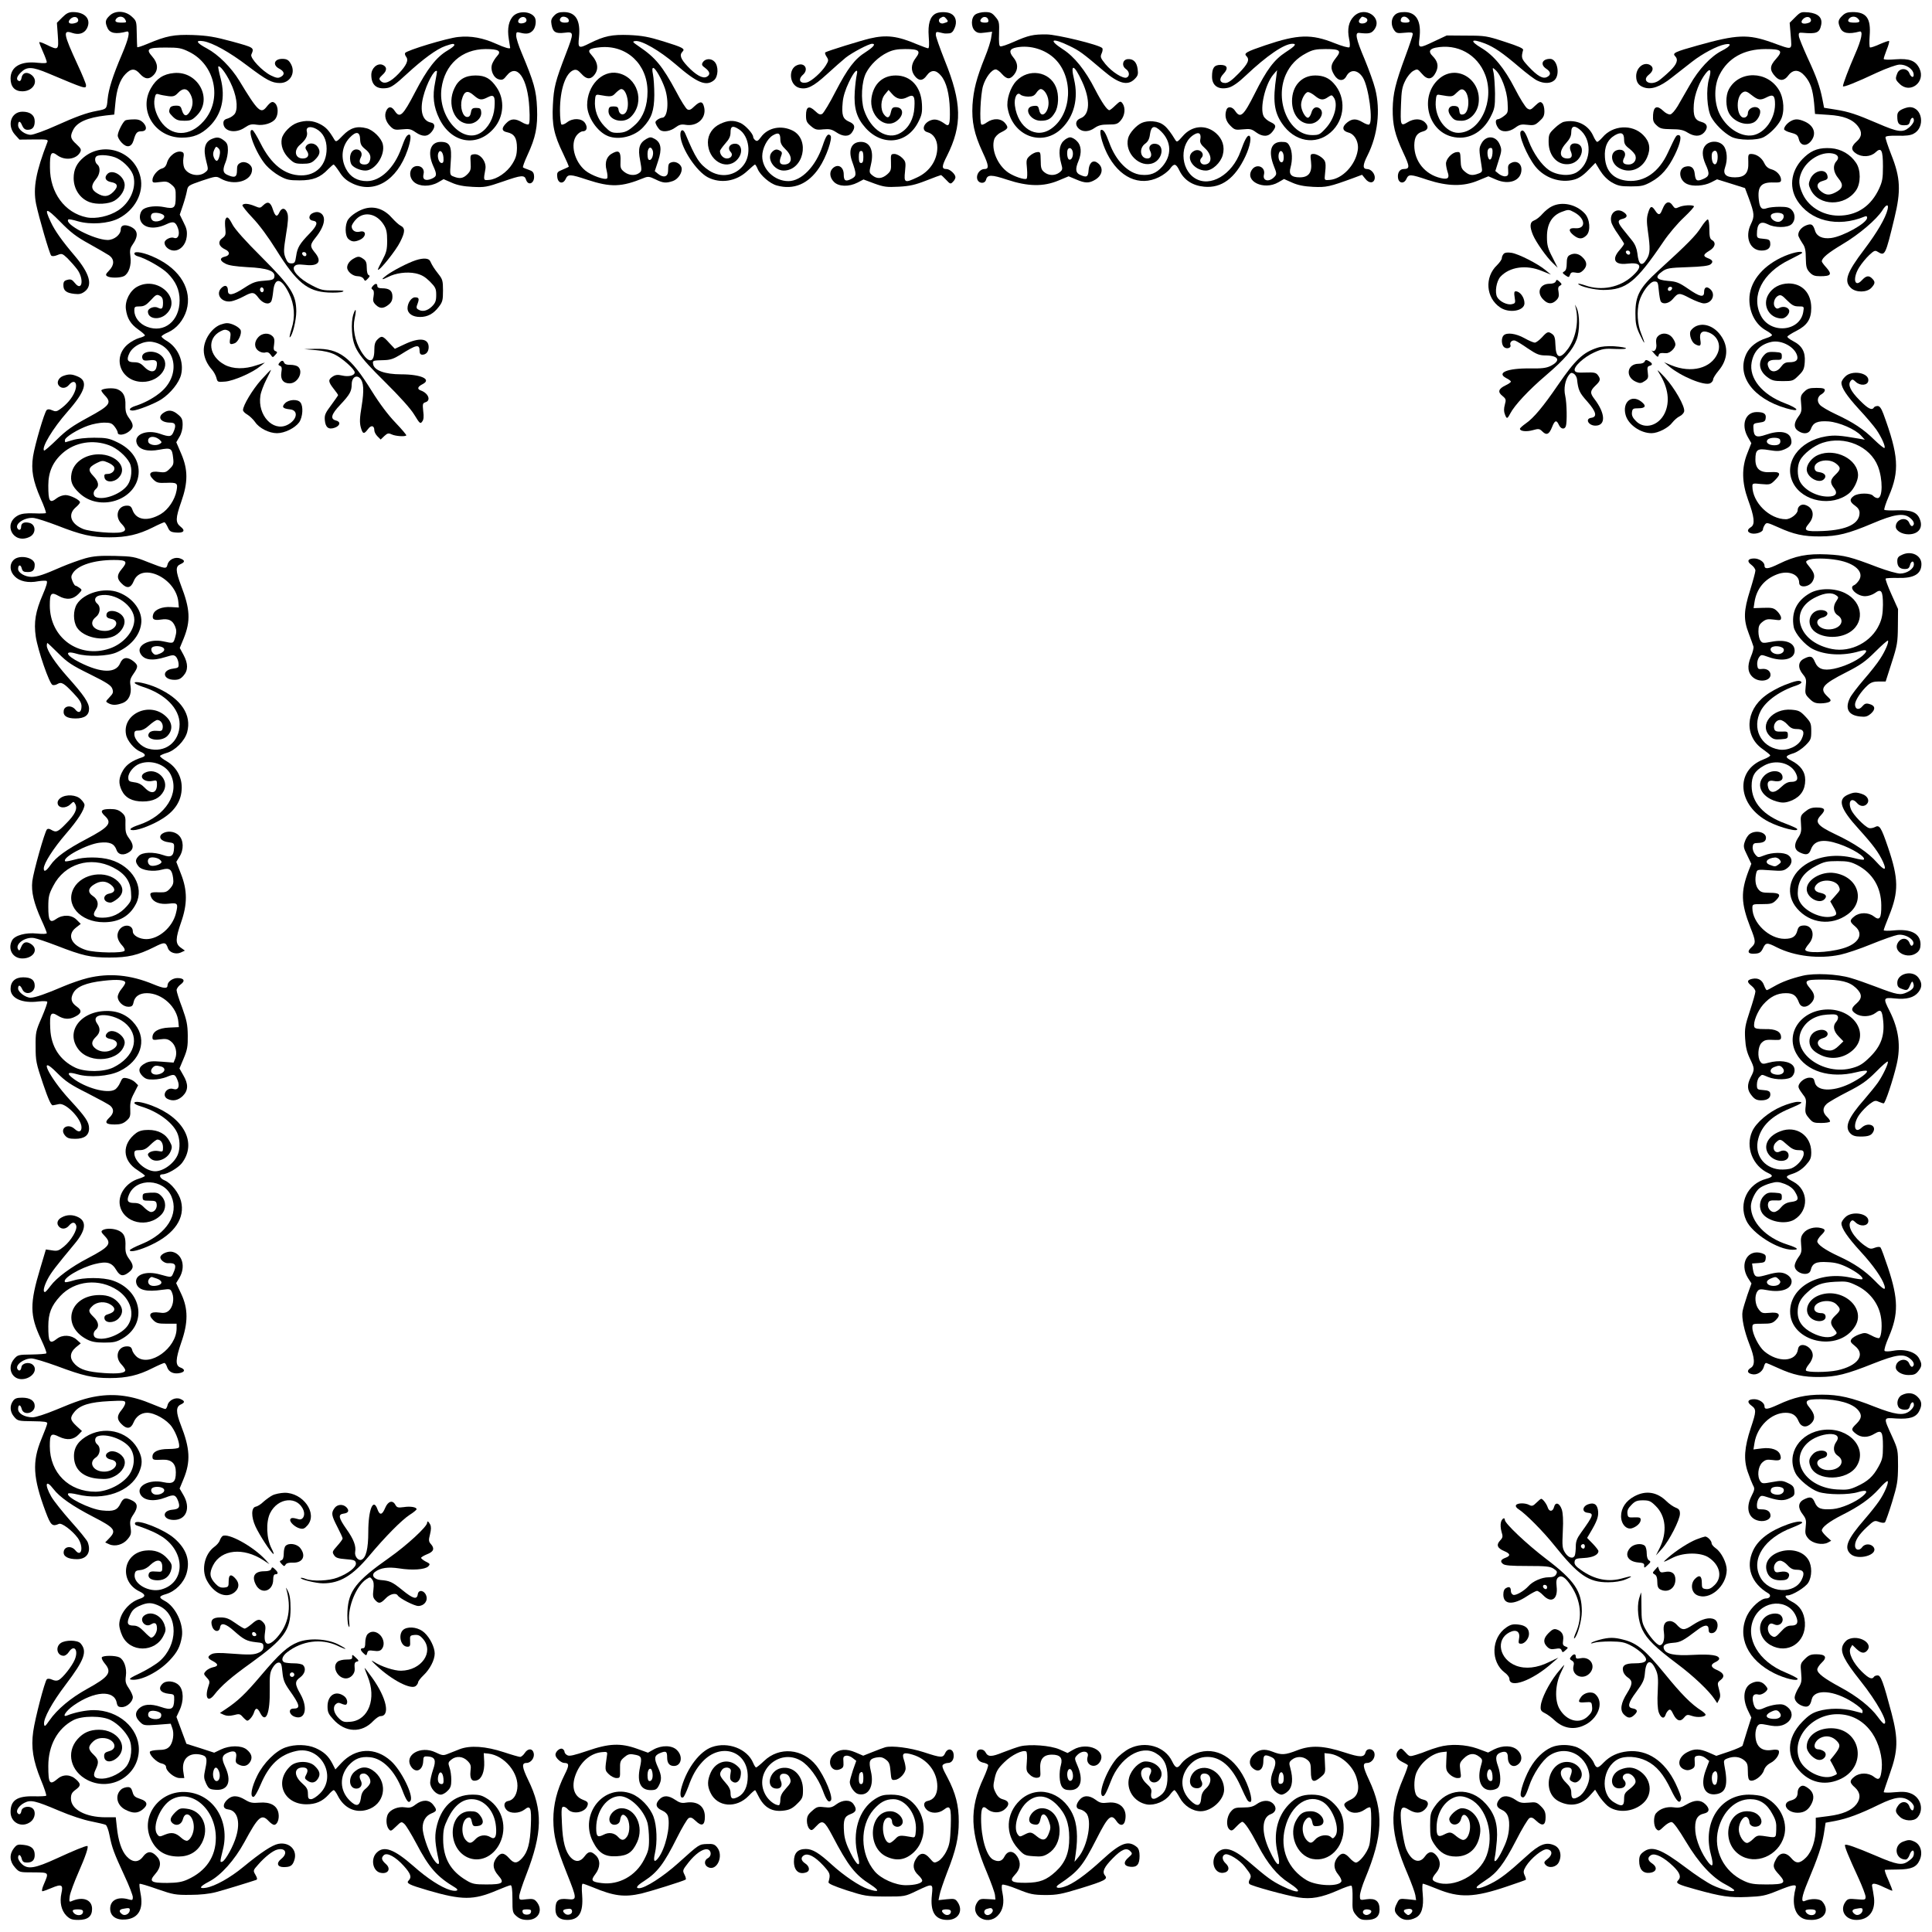 <?xml version="1.0" standalone="no"?>
<!DOCTYPE svg PUBLIC "-//W3C//DTD SVG 20010904//EN"
 "http://www.w3.org/TR/2001/REC-SVG-20010904/DTD/svg10.dtd">
<svg version="1.0" xmlns="http://www.w3.org/2000/svg"
 width="1280pt" height="1280pt" viewBox="0 0 1280 1280"
 preserveAspectRatio="xMidYMid meet">
<g transform="translate(0,1280) scale(0.1,-0.1)"
fill="#000000" stroke="none">
<path d="M413 12685 l-36 -36 6 -84 c7 -98 4 -100 -75 -61 -27 13 -48 20 -48
16 0 -4 11 -33 25 -64 14 -31 25 -62 25 -68 0 -7 -19 -8 -60 -4 -112 13 -180
-26 -180 -104 0 -55 28 -85 78 -85 76 0 113 74 56 112 -31 20 -57 9 -62 -26
-2 -12 -9 -20 -15 -18 -22 7 -18 28 11 57 40 40 75 39 182 -6 247 -104 250
-105 250 -78 0 8 -25 70 -56 136 -94 204 -99 232 -36 210 44 -15 80 -4 98 30
30 59 -11 108 -92 108 -28 0 -44 -8 -71 -35z m105 -16 c2 -11 -6 -19 -24 -23
-35 -9 -50 6 -28 28 20 20 48 17 52 -5z"/>
<path d="M725 12695 c-28 -27 -30 -42 -13 -80 16 -36 56 -43 128 -24 24 6 13
-45 -32 -151 -61 -143 -88 -228 -95 -297 -6 -66 -5 -65 -73 -78 -65 -12 -135
-37 -268 -97 -73 -33 -148 -60 -167 -61 -38 -1 -85 34 -85 63 0 31 14 31 26 0
9 -21 20 -30 37 -30 32 0 47 18 47 56 0 41 -30 64 -81 64 -76 0 -105 -90 -50
-152 l30 -33 96 1 c85 1 95 0 90 -15 -77 -199 -97 -306 -76 -412 18 -87 89
-331 100 -342 6 -6 21 -5 41 3 29 12 33 11 67 -21 19 -19 48 -52 64 -73 48
-65 33 -152 -15 -91 -18 23 -28 27 -49 21 -21 -5 -27 -12 -27 -35 0 -37 19
-52 73 -58 33 -4 48 0 70 17 52 41 31 118 -66 233 -87 102 -134 169 -161 227
-45 96 -32 97 62 2 69 -71 108 -101 192 -147 58 -32 117 -67 133 -77 35 -25
36 -63 0 -100 -23 -24 -25 -30 -13 -38 20 -13 87 -12 112 1 31 17 50 72 42
129 -5 39 -3 54 13 77 43 61 38 100 -16 123 -38 15 -61 7 -61 -20 0 -35 -44
-70 -87 -70 -90 1 -291 106 -260 136 3 3 31 -2 63 -12 84 -24 202 -16 270 19
107 55 168 169 145 272 -38 171 -242 243 -376 133 -47 -39 -67 -81 -67 -138 0
-72 41 -135 105 -159 47 -18 128 -13 165 9 45 27 74 77 67 115 -10 55 -81 95
-113 63 -23 -23 -14 -47 22 -54 47 -8 52 -29 17 -65 -34 -34 -64 -36 -108 -9
-40 24 -42 51 -8 92 28 33 33 79 10 98 -17 14 -20 46 -5 55 22 14 99 6 137
-14 50 -25 99 -80 108 -121 18 -80 -25 -174 -102 -224 -60 -39 -148 -58 -209
-46 -145 30 -243 163 -243 330 -1 98 8 112 49 81 51 -37 125 -27 151 20 9 18
6 25 -25 54 -40 36 -43 52 -21 95 26 51 95 81 216 95 l56 6 7 72 c8 95 31 160
68 197 37 38 63 38 96 0 32 -36 61 -38 90 -7 32 34 29 79 -9 122 -45 51 -31
60 89 60 86 0 103 -3 154 -28 174 -85 223 -317 98 -459 -92 -106 -216 -105
-287 1 -32 48 -47 103 -39 146 6 33 10 36 29 30 12 -4 40 -9 62 -12 33 -4 44
0 64 21 30 32 56 33 76 3 25 -38 27 -79 8 -117 -22 -44 -44 -45 -57 -2 -8 28
-13 32 -41 32 -21 0 -35 -6 -39 -16 -9 -25 -8 -30 20 -58 22 -21 36 -26 75
-26 42 0 53 5 83 35 109 109 7 297 -152 281 -69 -6 -116 -37 -152 -100 -85
-147 26 -327 204 -328 77 0 128 21 183 74 82 80 108 191 75 318 -11 41 -18 77
-16 79 10 10 48 -39 80 -104 40 -81 53 -165 32 -205 -7 -13 -28 -28 -46 -34
-24 -6 -32 -15 -32 -31 0 -56 79 -73 142 -30 31 21 45 24 77 19 48 -8 106 10
126 39 20 28 19 81 -1 101 -17 18 -30 13 -58 -22 -38 -48 -57 -31 -181 174
-53 87 -139 173 -214 213 -70 37 -80 57 -23 48 62 -11 171 -71 292 -163 126
-95 161 -114 215 -114 66 0 104 65 74 123 -15 29 -28 37 -59 37 -54 0 -66 -41
-20 -65 35 -18 39 -40 9 -55 -16 -9 -29 -7 -64 10 -57 28 -139 115 -130 138
20 47 21 46 -127 87 -118 32 -163 39 -259 43 -127 4 -175 -5 -301 -58 -38 -16
-69 -26 -69 -22 -1 4 -2 44 -3 90 -1 81 -2 84 -34 113 -43 39 -111 41 -147 4z
m105 -25 c10 -18 8 -20 -23 -20 -40 0 -51 8 -36 27 17 19 47 16 59 -7z"/>
<path d="M3405 12698 c-34 -30 -46 -86 -34 -157 5 -31 9 -57 9 -58 0 -9 -36 1
-91 26 -89 40 -168 55 -253 46 -72 -7 -340 -88 -352 -106 -3 -5 0 -16 6 -24
19 -23 4 -57 -49 -113 -55 -57 -94 -73 -118 -49 -14 14 -13 18 11 41 32 28 31
55 -1 67 -34 12 -73 -23 -73 -67 0 -68 36 -98 105 -87 28 4 58 26 128 91 111
102 200 167 257 187 49 17 60 18 60 6 0 -5 -20 -21 -44 -35 -75 -44 -135 -121
-216 -277 -81 -156 -101 -174 -134 -125 -21 33 -43 33 -57 2 -15 -32 -4 -72
27 -103 23 -23 31 -25 79 -20 45 5 58 2 88 -19 47 -32 80 -31 107 3 25 31 23
56 -5 61 -56 11 -75 76 -51 171 22 88 75 186 91 170 1 -2 -4 -35 -12 -74 -19
-91 -11 -163 28 -242 79 -162 251 -192 362 -62 65 75 73 188 18 269 -40 59
-75 80 -140 80 -68 0 -113 -26 -140 -84 -52 -107 0 -236 96 -236 45 0 86 39
81 78 -2 23 -8 27 -33 27 -25 0 -31 -5 -35 -30 -4 -22 -11 -30 -25 -30 -29 0
-49 65 -35 116 15 56 37 64 78 28 38 -33 51 -35 94 -13 41 21 50 7 44 -69 -5
-70 -42 -136 -92 -167 -122 -76 -284 107 -259 294 21 158 134 260 292 261 86
0 108 -13 76 -47 -12 -13 -26 -36 -32 -51 -15 -40 8 -94 45 -103 22 -6 31 -1
51 25 68 86 140 -17 150 -215 4 -67 2 -103 -5 -108 -6 -3 -26 3 -44 14 -44 26
-74 25 -103 -5 -34 -33 -32 -54 4 -61 48 -10 66 -38 66 -104 -1 -46 -7 -67
-31 -106 -34 -55 -102 -102 -154 -106 -38 -3 -38 -5 -24 73 8 47 -34 102 -75
97 -25 -3 -26 -5 -23 -55 3 -45 0 -56 -22 -78 -27 -27 -50 -31 -90 -15 -26 10
-26 10 -20 94 9 108 -5 136 -66 136 -69 0 -90 -69 -50 -159 27 -59 25 -70 -12
-86 -40 -16 -61 -4 -52 31 8 30 -11 54 -41 54 -51 0 -65 -69 -21 -107 36 -30
104 -31 157 -2 l38 22 53 -23 c37 -17 79 -25 139 -28 80 -4 93 -2 203 36 120
42 141 44 151 12 15 -46 59 -23 53 27 -2 21 -10 30 -35 38 -18 6 -35 13 -38
16 -3 3 10 39 29 80 55 119 69 187 64 314 -5 117 -20 169 -102 365 -20 47 -36
97 -36 113 0 25 2 27 28 20 42 -11 65 -6 85 18 17 22 22 65 9 85 -25 38 -99
44 -137 12z m83 -29 c2 -10 -6 -19 -20 -22 -30 -8 -45 7 -28 28 16 19 44 16
48 -6z m-550 -912 c2 -28 -1 -37 -12 -37 -18 0 -31 42 -22 66 10 27 31 9 34
-29z"/>
<path d="M3671 12696 c-19 -20 -22 -32 -17 -59 9 -50 27 -61 86 -54 63 8 64 3
9 -140 -70 -182 -80 -221 -86 -338 -7 -131 7 -198 68 -323 22 -46 39 -85 37
-87 -2 -2 -20 -10 -41 -19 -35 -14 -38 -19 -35 -48 4 -43 39 -51 56 -13 15 32
29 32 143 -6 156 -51 226 -49 375 12 27 11 37 10 76 -9 50 -25 71 -27 117 -11
36 13 65 60 56 90 -8 25 -40 42 -65 34 -21 -7 -23 -11 -24 -60 -1 -37 -31 -45
-66 -17 l-22 18 22 67 c27 80 20 123 -23 147 -24 13 -30 13 -54 0 -47 -27 -58
-62 -42 -143 12 -65 11 -70 -6 -83 -27 -20 -68 -17 -99 7 -24 19 -27 28 -25
70 3 61 -9 76 -47 57 -44 -20 -60 -62 -45 -117 6 -24 8 -48 3 -53 -13 -13
-104 19 -144 52 -73 60 -102 177 -57 234 11 14 29 26 40 26 27 0 34 26 15 55
-21 32 -81 35 -120 4 -14 -11 -30 -17 -36 -14 -5 3 -10 45 -10 93 0 140 38
251 92 268 17 5 28 -1 50 -25 31 -35 57 -39 81 -13 36 40 31 88 -16 140 -28
30 -14 42 60 49 176 16 313 -113 313 -294 0 -92 -27 -166 -77 -215 -50 -47
-73 -58 -124 -58 -37 0 -48 6 -84 43 -46 48 -68 109 -63 172 2 34 6 39 23 37
83 -15 90 -14 114 12 14 14 30 26 37 26 38 0 60 -114 30 -155 -17 -23 -43 -14
-48 17 -2 18 -9 23 -33 23 -24 0 -31 -5 -33 -23 -10 -67 99 -99 150 -44 94 97
41 263 -90 288 -104 20 -202 -84 -202 -212 0 -78 67 -178 139 -206 72 -28 176
-2 232 59 56 60 73 110 74 213 0 52 -4 114 -9 138 -6 28 -5 42 2 42 14 0 56
-74 77 -135 29 -86 19 -195 -18 -195 -7 0 -21 -6 -31 -13 -16 -12 -17 -17 -6
-38 7 -13 18 -27 24 -31 22 -15 68 -7 100 17 26 19 39 23 69 18 76 -12 136 43
123 112 -9 45 -25 48 -64 12 -25 -25 -36 -29 -49 -21 -9 5 -42 57 -72 115 -92
171 -138 227 -246 300 -45 31 -48 34 -26 37 41 6 161 -63 266 -153 144 -125
203 -149 255 -107 29 24 32 93 4 123 -22 24 -62 22 -78 -4 -9 -15 -6 -22 17
-38 31 -24 35 -44 9 -58 -26 -14 -72 12 -127 70 -46 49 -55 75 -33 97 19 19 2
28 -127 68 -97 30 -140 38 -227 42 -114 4 -163 -6 -260 -54 -75 -38 -80 -35
-72 40 11 112 -22 166 -101 166 -31 0 -47 -6 -64 -24z m97 -28 c3 -14 -3 -18
-27 -18 -29 0 -41 17 -24 34 13 13 48 1 51 -16z m556 -864 c9 -23 -4 -64 -20
-64 -10 0 -14 12 -14 40 0 41 21 57 34 24z"/>
<path d="M6197 12709 c-36 -21 -50 -68 -44 -151 4 -49 3 -78 -4 -78 -5 0 -38
12 -72 26 -131 56 -204 65 -314 39 -59 -14 -280 -82 -295 -92 -4 -2 -1 -15 8
-28 15 -23 14 -27 -5 -59 -28 -45 -94 -104 -125 -112 -46 -11 -62 19 -26 51
39 35 12 83 -37 64 -63 -23 -54 -133 12 -151 51 -13 92 7 182 89 47 43 104 93
126 111 43 34 153 92 175 92 26 0 10 -21 -41 -54 -75 -47 -120 -107 -202 -264
-38 -75 -78 -140 -87 -146 -14 -8 -24 -4 -47 18 -41 39 -61 30 -61 -28 0 -38
5 -48 32 -71 28 -24 39 -27 82 -22 42 4 57 0 86 -19 44 -30 84 -31 104 -2 25
35 20 56 -19 72 -41 18 -50 43 -42 127 3 39 18 86 41 134 35 75 65 102 52 48
-4 -16 -10 -64 -13 -109 -7 -110 12 -175 72 -242 111 -123 275 -105 348 38 24
47 28 64 25 121 -6 115 -74 189 -173 189 -87 0 -147 -55 -161 -148 -18 -117
90 -214 169 -152 49 38 43 90 -9 90 -19 0 -26 -7 -31 -30 -8 -41 -23 -48 -45
-20 -27 33 -24 102 6 136 l23 28 23 -26 c30 -35 63 -42 101 -22 43 22 52 8 47
-69 -4 -74 -37 -135 -91 -167 -86 -53 -198 17 -243 152 -22 68 -16 187 14 245
28 54 83 107 141 135 35 17 64 23 118 23 92 0 106 -12 70 -59 -32 -42 -34 -84
-6 -120 27 -34 53 -33 79 4 28 39 61 39 94 -1 36 -42 56 -120 59 -226 2 -97
-4 -115 -31 -95 -36 26 -61 34 -86 28 -55 -14 -77 -70 -31 -82 39 -10 65 -50
65 -101 0 -84 -51 -161 -135 -199 -81 -38 -87 -35 -79 40 6 60 5 66 -19 90
-14 14 -37 26 -51 26 -24 0 -25 -3 -23 -56 2 -50 -1 -58 -26 -80 -34 -29 -67
-31 -97 -6 -22 18 -22 21 -10 71 22 91 -5 151 -66 151 -62 0 -86 -52 -59 -128
31 -87 31 -99 -4 -117 -39 -20 -51 -13 -51 29 0 52 -40 74 -74 40 -23 -23 -19
-61 9 -89 31 -32 99 -34 156 -5 l40 21 72 -27 c64 -23 82 -25 162 -21 72 4
108 12 182 41 51 20 94 36 97 36 3 0 18 -14 34 -31 27 -29 30 -30 45 -14 10 9
17 23 17 31 0 20 -37 54 -59 54 -33 0 -33 17 3 87 102 204 99 352 -15 633 -32
81 -59 157 -59 169 0 20 4 22 27 16 33 -8 32 -8 61 -6 16 1 27 11 37 36 17 40
7 78 -24 94 -25 14 -80 14 -104 0z m73 -34 c15 -18 13 -20 -18 -29 -26 -9 -44
20 -21 35 19 12 25 11 39 -6z m-550 -915 c0 -29 -4 -40 -15 -40 -11 0 -15 11
-15 40 0 29 4 40 15 40 11 0 15 -11 15 -40z"/>
<path d="M6462 12704 c-29 -20 -31 -83 -2 -109 16 -14 29 -16 66 -11 l47 6 -6
-38 c-2 -21 -21 -81 -42 -132 -56 -139 -75 -215 -82 -315 -6 -111 11 -193 67
-313 42 -89 44 -112 12 -112 -30 0 -55 -35 -48 -65 8 -32 51 -36 59 -5 9 34
36 34 141 -1 137 -45 239 -47 339 -5 l67 28 50 -21 c60 -26 86 -26 127 -1 51
31 56 85 10 114 -28 18 -52 -5 -55 -53 -3 -44 -13 -49 -57 -29 -29 13 -32 39
-10 91 23 55 19 104 -10 132 -13 14 -33 25 -45 25 -12 0 -32 -11 -45 -25 -28
-27 -33 -81 -14 -150 10 -35 9 -41 -11 -57 -29 -23 -72 -23 -101 1 -20 16 -24
29 -24 78 -1 55 -2 58 -25 55 -13 -1 -35 -13 -48 -25 -22 -20 -24 -28 -18 -84
3 -34 2 -65 -3 -67 -13 -9 -83 15 -120 40 -71 48 -116 153 -94 221 5 16 23 35
43 45 50 25 53 32 30 61 -27 34 -79 36 -122 6 -16 -12 -32 -18 -36 -14 -14 14
-6 200 11 256 17 56 57 109 84 109 8 0 27 -13 41 -30 33 -37 54 -38 81 -4 28
36 26 76 -5 113 -32 39 -26 58 21 67 91 17 192 -14 256 -78 123 -123 111 -362
-24 -459 -102 -74 -223 2 -243 151 -7 53 15 95 37 73 7 -7 30 -13 51 -13 29 0
41 6 54 25 9 14 22 25 29 25 21 0 47 -37 51 -77 9 -71 -47 -128 -61 -63 -6 28
-10 31 -38 28 -71 -7 -26 -98 48 -98 47 0 69 12 94 54 25 39 28 119 7 169 -43
105 -182 126 -263 40 -40 -42 -67 -126 -57 -180 33 -186 231 -259 359 -133 81
80 111 197 81 324 -26 108 0 101 53 -14 56 -120 52 -220 -9 -243 -35 -13 -40
-45 -12 -70 26 -23 68 -21 105 6 25 17 46 22 90 22 52 0 62 3 83 28 27 32 32
82 11 112 -13 17 -16 16 -47 -13 -18 -18 -36 -32 -40 -32 -15 0 -50 51 -95
138 -64 126 -138 218 -214 266 -100 65 -71 78 44 22 68 -33 87 -47 226 -165
101 -86 160 -101 206 -55 22 22 25 32 20 67 -6 47 -30 69 -67 65 -33 -4 -40
-44 -11 -65 25 -17 27 -48 5 -57 -24 -9 -97 37 -140 89 -33 41 -36 48 -25 72
7 16 8 30 3 35 -22 22 -298 89 -367 90 -89 1 -121 -6 -218 -49 -43 -19 -83
-33 -90 -30 -8 2 -10 29 -8 84 2 74 1 82 -24 111 -22 27 -34 32 -69 32 -23 0
-52 -7 -64 -16z m86 -37 c3 -12 -3 -17 -21 -17 -31 0 -40 10 -25 27 15 18 42
12 46 -10z m560 -878 c3 -29 -12 -54 -27 -45 -12 8 -15 59 -4 70 12 12 28 0
31 -25z"/>
<path d="M8970 12692 c-35 -35 -45 -85 -32 -149 6 -26 7 -52 2 -56 -4 -5 -48
7 -98 27 -154 62 -243 59 -459 -14 -127 -43 -144 -53 -125 -72 23 -23 11 -50
-51 -114 -45 -46 -70 -64 -89 -64 -38 0 -44 28 -12 61 34 36 26 59 -20 59 -42
0 -56 -20 -56 -78 0 -61 44 -90 112 -72 26 8 63 33 111 79 141 133 255 211
310 211 30 0 18 -15 -44 -55 -78 -51 -126 -115 -207 -277 -73 -145 -94 -164
-128 -114 -18 29 -49 34 -58 10 -14 -38 -6 -76 25 -106 28 -29 34 -30 84 -25
46 5 58 2 86 -19 44 -32 82 -31 108 2 29 36 26 48 -11 65 -18 8 -39 25 -46 39
-27 52 10 212 64 276 l25 29 -5 -40 c-24 -161 -15 -235 37 -312 82 -122 223
-148 323 -60 96 84 105 232 20 325 -32 36 -70 52 -122 52 -91 0 -154 -69 -154
-170 0 -86 50 -150 117 -150 58 0 105 69 68 100 -23 19 -48 8 -57 -28 -5 -17
-15 -32 -23 -32 -18 0 -45 51 -45 85 0 35 27 85 46 85 9 0 29 -11 46 -25 35
-29 55 -31 87 -8 23 15 25 15 37 -2 31 -42 7 -139 -51 -203 -40 -44 -46 -47
-92 -47 -153 0 -251 227 -174 401 28 62 72 109 136 142 41 22 63 27 127 27 97
0 108 -10 68 -60 -35 -44 -37 -68 -10 -112 25 -41 61 -44 80 -8 26 49 77 44
110 -10 38 -62 69 -292 41 -310 -6 -3 -25 4 -43 15 -42 25 -69 25 -102 -1 -37
-29 -34 -56 7 -67 43 -10 72 -66 62 -120 -16 -97 -102 -187 -185 -194 -32 -3
-35 -1 -33 22 10 93 8 102 -20 126 -16 13 -39 24 -53 24 -23 0 -24 -2 -18 -53
8 -70 -15 -102 -75 -102 -56 0 -74 20 -61 65 14 50 12 107 -5 140 -13 26 -21
30 -55 30 -70 0 -89 -62 -50 -161 19 -47 19 -53 5 -69 -35 -39 -82 -30 -71 13
13 52 -50 77 -80 32 -50 -76 80 -138 175 -83 l38 22 54 -24 c38 -17 79 -25
139 -28 88 -4 109 1 265 58 l59 22 22 -27 c25 -32 57 -30 62 3 4 28 -23 62
-50 62 -31 0 -31 25 2 90 68 135 87 299 51 441 -10 41 -42 128 -69 194 -59
139 -67 181 -37 177 61 -7 79 -4 97 18 65 80 -58 166 -132 92z m74 -8 c23 -9
19 -31 -6 -38 -30 -7 -45 8 -28 29 14 17 13 17 34 9z m-539 -925 c0 -24 -5
-34 -15 -34 -16 0 -25 37 -16 62 10 26 31 8 31 -28z"/>
<path d="M9240 12700 c-24 -24 -26 -67 -4 -99 15 -21 22 -23 70 -18 43 4 54 3
54 -9 0 -8 -22 -74 -49 -147 -66 -178 -82 -246 -84 -347 -1 -108 14 -171 69
-289 45 -96 46 -110 3 -111 -25 0 -41 -25 -37 -57 4 -38 40 -44 56 -8 15 32
25 32 141 -7 133 -43 237 -45 334 -4 l68 28 51 -22 c88 -38 168 -6 168 67 0
41 -34 62 -69 43 -18 -9 -22 -19 -19 -48 2 -31 0 -37 -18 -40 -11 -2 -31 6
-44 16 l-23 19 22 70 c21 65 21 73 7 106 -25 60 -92 63 -122 5 -16 -31 -16
-37 2 -150 6 -34 4 -39 -21 -48 -40 -15 -61 -12 -90 13 -22 18 -27 31 -28 77
-2 52 -3 55 -27 52 -31 -3 -70 -45 -70 -76 0 -13 5 -38 11 -56 14 -39 2 -51
-45 -40 -105 24 -176 112 -176 217 1 55 16 81 57 92 35 9 41 33 14 60 -27 27
-74 27 -117 0 -45 -27 -47 -19 -42 119 3 89 7 115 28 157 14 29 37 56 53 65
28 15 29 14 57 -18 37 -44 68 -41 93 9 20 41 13 73 -23 109 -27 27 -20 45 20
54 145 29 278 -44 330 -180 65 -172 -34 -384 -179 -384 -82 0 -156 102 -149
206 3 43 6 49 23 46 87 -15 86 -15 116 14 24 23 33 26 47 18 43 -27 39 -156
-5 -162 -17 -3 -22 2 -25 25 -2 22 -9 29 -30 31 -37 4 -53 -26 -31 -59 24 -34
33 -39 77 -39 52 0 100 48 111 109 27 162 -144 272 -262 168 -128 -113 -78
-340 85 -382 103 -27 202 23 257 130 27 53 30 67 30 154 -1 53 -5 114 -9 136
-9 40 -9 40 11 22 38 -33 77 -136 81 -213 4 -68 3 -72 -23 -92 -15 -12 -34
-22 -41 -22 -19 0 -18 -30 2 -58 21 -30 71 -29 113 2 28 21 41 24 81 19 42 -5
51 -2 79 24 26 23 33 36 33 67 0 21 -6 45 -14 52 -12 13 -19 10 -47 -16 -29
-29 -34 -30 -53 -18 -12 8 -49 67 -82 132 -69 134 -139 219 -221 268 -82 49
-69 65 23 30 61 -24 117 -62 227 -156 48 -41 102 -82 120 -90 45 -22 91 -20
115 4 38 38 17 140 -30 140 -53 0 -68 -38 -25 -66 30 -20 32 -40 5 -54 -28
-15 -64 6 -124 70 -47 51 -49 57 -35 109 3 10 -31 25 -121 54 -119 39 -131 41
-255 41 l-130 1 -79 -37 c-107 -51 -110 -51 -102 16 15 115 -20 176 -99 176
-32 0 -51 -6 -65 -20z m88 -22 c19 -19 14 -28 -18 -28 -18 0 -30 5 -30 13 0
28 27 36 48 15z m560 -895 c-4 -44 -23 -55 -31 -17 -6 35 1 54 20 54 10 0 13
-10 11 -37z"/>
<path d="M11894 12686 l-37 -37 7 -86 c7 -100 19 -96 -126 -44 -157 56 -230
53 -490 -20 -151 -42 -170 -51 -150 -71 23 -23 12 -54 -35 -99 -27 -26 -59
-53 -73 -63 -57 -38 -118 -2 -66 39 31 25 33 50 7 65 -42 22 -91 -19 -91 -75
0 -39 16 -62 51 -74 49 -17 107 3 185 65 38 30 98 77 133 104 70 55 167 106
219 116 50 10 39 -12 -20 -42 -73 -37 -154 -123 -213 -228 -27 -48 -64 -110
-80 -139 -17 -28 -38 -53 -49 -55 -10 -2 -31 8 -46 23 -41 39 -64 31 -68 -25
-2 -38 1 -50 23 -70 23 -22 36 -25 98 -26 56 0 80 -5 107 -22 45 -28 84 -28
110 0 29 32 22 60 -17 70 -45 12 -56 39 -51 117 5 68 38 153 79 205 30 38 39
24 22 -35 -21 -72 -14 -200 14 -254 25 -47 84 -105 133 -131 47 -25 172 -26
216 -2 41 22 90 72 111 112 28 51 23 142 -10 198 -77 131 -267 133 -334 4 -21
-40 -20 -114 1 -154 31 -59 114 -90 167 -62 28 16 49 62 38 83 -19 34 -79 15
-79 -25 0 -10 -7 -21 -16 -25 -57 -22 -72 136 -16 166 16 9 27 5 57 -19 43
-34 58 -36 99 -15 44 23 56 13 56 -47 -1 -96 -67 -189 -146 -204 -81 -15 -181
51 -225 149 -34 76 -33 183 4 253 56 110 162 169 304 169 107 0 118 -11 69
-66 -42 -46 -43 -74 -4 -116 29 -32 60 -29 86 7 32 42 71 41 110 -4 37 -43 52
-88 61 -180 l6 -71 90 -6 c99 -6 158 -29 194 -75 30 -38 27 -71 -9 -102 -37
-33 -38 -56 -3 -79 39 -26 96 -23 128 7 39 37 50 17 50 -93 0 -79 -4 -100 -26
-148 -51 -109 -136 -170 -247 -177 -110 -8 -215 50 -258 141 -28 61 -30 94 -9
145 35 82 131 140 207 125 36 -7 46 -28 24 -52 -25 -28 -20 -72 14 -113 36
-43 30 -67 -20 -93 -39 -20 -62 -19 -94 6 -37 29 -31 60 12 71 26 7 33 13 30
30 -8 56 -89 42 -115 -19 -12 -31 -12 -38 4 -71 54 -109 227 -111 300 -3 32
47 32 135 0 182 -38 57 -99 92 -166 97 -74 5 -123 -10 -173 -56 -89 -80 -110
-195 -53 -287 86 -139 269 -184 448 -110 12 5 17 3 17 -8 0 -35 -160 -124
-239 -134 -57 -7 -95 11 -106 49 -13 41 -23 48 -56 36 -37 -13 -62 -48 -53
-74 4 -10 16 -32 27 -48 16 -22 21 -46 21 -97 1 -57 5 -71 25 -93 20 -21 34
-26 70 -26 72 0 80 12 43 55 -18 19 -32 39 -32 43 0 23 42 57 137 114 110 65
226 164 264 224 25 41 44 45 35 7 -14 -58 -69 -152 -155 -266 -117 -154 -136
-210 -88 -255 33 -31 105 -31 135 1 26 28 27 40 6 61 -22 23 -40 20 -68 -10
-50 -55 -64 14 -17 87 15 24 45 60 65 79 32 30 39 33 56 22 49 -30 51 -25 111
223 44 181 40 267 -20 418 -23 59 -41 112 -39 119 3 7 30 10 80 9 53 -2 86 2
106 13 79 41 59 176 -26 176 -13 0 -36 -7 -52 -15 -23 -12 -30 -23 -30 -44 0
-48 9 -61 45 -61 27 0 34 5 39 25 7 29 26 34 26 6 0 -11 -14 -31 -32 -46 -42
-35 -73 -31 -209 28 -140 60 -190 77 -279 91 l-75 12 -11 57 c-17 85 -39 147
-99 276 -29 64 -55 127 -57 141 -3 21 1 25 22 23 96 -9 115 -1 126 53 9 47
-20 75 -84 82 -49 4 -53 3 -88 -32z m104 -17 c2 -11 -6 -19 -24 -23 -35 -9
-50 6 -28 28 20 20 48 17 52 -5z"/>
<path d="M12205 12695 c-28 -27 -30 -42 -13 -80 16 -36 56 -43 128 -24 25 7
14 -52 -31 -153 -40 -92 -79 -194 -79 -209 0 -10 86 24 226 90 63 29 128 52
148 53 43 2 89 -28 94 -61 5 -29 -16 -27 -28 4 -14 36 -66 36 -80 -1 -14 -36
-13 -42 15 -69 69 -70 175 11 132 101 -25 52 -66 68 -159 61 -46 -4 -78 -3
-78 3 0 5 9 33 20 61 12 28 18 54 16 57 -3 3 -31 -7 -63 -21 -31 -14 -60 -24
-64 -21 -4 2 -5 37 -2 77 9 115 -21 157 -112 157 -35 0 -51 -6 -70 -25z m103
-17 c20 -20 14 -28 -21 -28 -40 0 -51 8 -36 27 14 16 41 17 57 1z"/>
<path d="M832 12003 c-16 -6 -52 -76 -52 -101 0 -11 11 -31 25 -46 35 -38 66
-32 80 14 14 50 23 60 51 60 35 0 41 26 14 56 -18 18 -33 24 -64 23 -23 0 -47
-3 -54 -6z"/>
<path d="M11865 11998 c-24 -13 -45 -38 -45 -54 0 -6 20 -17 45 -23 38 -10 46
-16 53 -44 11 -44 51 -49 81 -11 38 48 19 103 -45 130 -40 17 -62 17 -89 2z"/>
<path d="M1971 11987 c-44 -14 -96 -67 -104 -105 -9 -45 9 -94 48 -132 32 -31
42 -35 90 -35 43 0 59 5 79 24 35 33 41 57 22 86 -18 28 -57 33 -76 10 -9 -11
-8 -19 4 -36 18 -27 6 -49 -28 -49 -52 0 -62 55 -17 92 37 32 51 59 44 86 -8
31 22 39 62 18 45 -24 69 -71 69 -131 0 -107 -68 -178 -169 -177 -109 1 -199
73 -269 213 -23 46 -47 85 -53 87 -42 13 23 -157 90 -233 19 -22 59 -54 88
-70 47 -26 64 -30 134 -30 89 0 137 19 189 74 17 17 33 31 36 31 4 0 21 -22
39 -49 22 -36 46 -57 83 -75 147 -73 298 17 368 219 23 66 26 109 8 103 -15
-5 -24 -21 -49 -90 -47 -131 -138 -218 -228 -218 -63 0 -110 27 -138 80 -38
71 -29 152 23 207 43 46 69 42 70 -11 1 -30 8 -43 31 -62 35 -27 44 -50 32
-82 -6 -15 -17 -22 -33 -22 -32 0 -41 16 -26 46 15 27 0 54 -29 54 -35 0 -53
-48 -35 -95 9 -22 57 -45 95 -45 65 0 133 103 115 175 -10 41 -64 94 -107 105
-63 17 -108 4 -158 -48 -40 -42 -45 -44 -55 -28 -38 64 -56 83 -96 104 -47 24
-94 27 -149 9z"/>
<path d="M4773 11980 c-51 -23 -83 -70 -83 -123 0 -118 118 -190 191 -118 50
50 32 122 -26 107 -27 -7 -33 -34 -14 -53 18 -18 3 -43 -25 -43 -24 0 -46 24
-46 49 0 6 16 28 35 50 26 29 35 47 35 75 0 41 15 46 56 19 68 -44 84 -167 31
-236 -55 -73 -151 -88 -229 -37 -64 42 -91 84 -157 243 -15 38 -37 29 -33 -14
7 -85 107 -235 182 -274 84 -43 187 -27 260 41 26 24 49 44 52 44 3 0 11 -13
18 -30 17 -41 81 -97 127 -109 111 -31 209 10 281 119 46 68 90 196 74 212
-17 17 -29 1 -52 -68 -46 -137 -140 -234 -227 -234 -92 0 -173 78 -173 165 0
52 33 116 70 138 37 22 50 15 50 -27 0 -24 9 -41 35 -66 50 -48 44 -100 -11
-100 -28 0 -34 16 -20 53 9 22 8 30 -4 37 -22 14 -36 12 -54 -6 -41 -40 11
-124 76 -124 130 0 177 203 61 264 -77 39 -166 21 -212 -43 -18 -25 -26 -29
-37 -20 -8 6 -14 16 -14 22 0 21 -54 80 -86 93 -45 19 -81 17 -131 -6z"/>
<path d="M7565 11986 c-37 -16 -83 -68 -91 -102 -25 -99 79 -200 167 -164 60
25 75 113 22 126 -35 9 -59 -16 -43 -46 14 -27 6 -50 -18 -50 -48 0 -58 67
-15 98 19 14 28 31 32 63 8 57 30 62 75 17 68 -68 70 -159 6 -232 -39 -44 -79
-60 -140 -54 -84 8 -167 91 -211 213 -24 65 -36 85 -52 85 -18 0 1 -82 37
-156 80 -160 215 -222 344 -158 29 14 61 39 73 55 28 39 40 37 64 -13 30 -61
87 -98 163 -105 115 -11 205 56 273 201 32 68 43 133 24 137 -12 2 -29 -28
-56 -104 -56 -155 -201 -241 -302 -178 -100 62 -102 236 -3 291 31 18 46 4 38
-36 -3 -18 4 -32 32 -57 50 -46 47 -107 -6 -107 -23 0 -35 27 -19 43 28 28
-11 67 -48 47 -65 -34 -7 -130 78 -130 43 0 98 51 112 103 15 55 -1 106 -45
145 -68 59 -160 51 -221 -21 -34 -39 -38 -41 -49 -23 -56 92 -85 116 -147 122
-25 3 -57 -2 -74 -10z"/>
<path d="M10362 11993 c-12 -2 -41 -21 -62 -42 -37 -35 -40 -42 -40 -92 0 -95
64 -160 143 -145 83 16 109 136 30 136 -28 0 -39 -23 -26 -53 13 -30 6 -47
-21 -47 -55 0 -60 47 -11 101 26 29 35 48 35 74 0 45 26 47 68 6 74 -75 58
-216 -31 -272 -47 -29 -132 -22 -186 15 -49 34 -103 112 -133 191 -23 63 -37
80 -52 65 -19 -19 39 -160 96 -233 61 -76 165 -112 257 -87 30 8 59 27 92 61
l49 50 31 -51 c20 -32 47 -60 77 -78 41 -23 58 -27 127 -27 70 0 87 4 134 30
68 37 114 91 158 181 38 79 47 129 23 129 -15 0 -17 -4 -70 -117 -59 -128
-155 -195 -265 -186 -93 8 -146 62 -152 155 -5 69 17 118 66 147 42 24 61 15
61 -28 0 -28 7 -40 35 -61 19 -15 37 -35 40 -46 10 -30 -12 -59 -45 -59 -36 0
-46 15 -29 46 17 33 -7 60 -45 50 -51 -13 -46 -84 7 -117 70 -42 154 -12 189
67 26 59 18 106 -26 150 -73 73 -201 65 -269 -16 -14 -16 -30 -30 -35 -30 -5
0 -17 18 -27 41 -33 73 -110 110 -193 92z"/>
<path d="M1405 11880 c-48 -19 -60 -66 -39 -146 15 -58 15 -59 -7 -76 -42 -34
-119 -16 -139 32 -6 15 -8 43 -5 62 5 27 3 37 -9 41 -36 14 -89 -26 -101 -76
-5 -17 -16 -29 -31 -33 -29 -7 -64 -49 -64 -77 0 -18 5 -19 49 -13 43 6 53 3
78 -18 25 -21 28 -31 27 -80 0 -74 -9 -82 -77 -68 -50 10 -108 5 -136 -13 -22
-13 -31 -53 -19 -79 22 -49 94 -58 172 -21 45 22 61 15 76 -30 13 -39 -1 -71
-27 -61 -22 9 -63 -12 -63 -32 0 -26 31 -52 63 -52 42 0 78 39 84 91 4 36 0
56 -21 96 l-25 51 20 59 c11 32 23 75 27 96 7 38 8 38 100 70 91 30 95 31 124
14 89 -51 208 -17 208 60 0 33 -44 59 -75 45 -21 -10 -25 -19 -25 -52 0 -44
-15 -51 -65 -28 -29 13 -31 34 -10 85 8 19 15 55 15 78 0 35 -5 48 -26 64 -28
22 -46 25 -79 11z m50 -109 c-9 -41 -22 -48 -37 -17 -8 20 -8 32 1 53 11 24
14 25 28 11 11 -11 13 -25 8 -47z m-367 -403 c4 -21 -41 -42 -69 -33 -19 6
-26 35 -12 49 15 14 78 2 81 -16z"/>
<path d="M11300 11838 c-25 -27 -25 -70 0 -127 29 -63 26 -79 -16 -97 -42 -18
-51 -12 -56 35 -4 40 -25 56 -61 47 -51 -12 -45 -90 10 -115 38 -18 112 -13
158 10 l41 21 93 -29 92 -29 26 -69 c37 -102 38 -118 13 -170 -42 -87 -6 -175
71 -175 42 0 62 18 57 52 -2 19 -10 23 -45 26 -39 3 -43 6 -43 30 0 71 23 91
73 66 45 -24 130 -24 156 0 27 24 27 70 1 96 -16 16 -33 20 -79 20 -33 0 -70
-4 -84 -9 -34 -13 -48 0 -54 52 -11 92 14 121 99 118 40 -1 48 2 48 17 0 29
-29 61 -63 70 -22 6 -37 18 -48 41 -17 36 -51 60 -86 61 -20 0 -22 -4 -20 -55
3 -71 -22 -100 -88 -100 -60 0 -82 21 -66 66 18 51 14 113 -10 143 -27 34 -88
37 -119 4z m80 -77 c0 -42 -16 -63 -31 -40 -10 17 -12 63 -2 72 18 19 33 5 33
-32z m436 -386 c8 -19 -13 -45 -35 -45 -27 0 -55 25 -48 44 8 21 75 22 83 1z"/>
<path d="M1744 11440 c-19 -19 -22 -20 -57 -5 -41 17 -73 19 -81 6 -3 -4 27
-42 67 -84 45 -47 104 -127 157 -212 135 -217 207 -276 345 -283 39 -2 81 0
94 5 17 7 2 9 -56 9 -73 -1 -87 2 -148 34 -82 42 -135 100 -115 125 11 13 25
15 72 10 89 -11 114 23 63 83 -32 39 -32 51 6 98 61 76 73 141 30 164 -13 7
-28 7 -45 0 -33 -12 -35 -47 -4 -52 38 -5 31 -31 -20 -84 -67 -69 -82 -94 -90
-151 -6 -42 -10 -48 -32 -48 -19 0 -27 8 -39 38 -13 34 -12 51 4 153 14 81 16
122 9 141 -12 36 -37 40 -52 8 -16 -36 -28 -31 -44 17 -15 49 -34 57 -64 28z
m286 -326 c0 -17 -22 -14 -28 4 -2 7 3 12 12 12 9 0 16 -7 16 -16z"/>
<path d="M11032 11447 c-6 -7 -15 -25 -21 -40 -13 -34 -24 -34 -45 -2 -23 35
-33 31 -47 -16 -10 -32 -10 -59 -1 -123 16 -113 15 -146 -8 -183 -32 -53 -54
-39 -62 39 -4 32 -15 59 -34 83 -16 20 -44 54 -62 77 -36 45 -37 60 -2 68 33
8 36 26 6 45 -46 31 -94 -7 -81 -65 3 -16 24 -53 46 -83 21 -31 39 -59 39 -62
0 -4 -13 -23 -30 -42 -54 -61 -33 -100 50 -90 93 11 106 -17 37 -80 -83 -77
-206 -102 -314 -64 -29 10 -50 14 -47 10 10 -17 107 -40 166 -40 153 0 217 52
398 319 34 51 95 123 136 161 40 38 70 71 67 75 -11 10 -71 7 -99 -6 -24 -11
-28 -10 -42 10 -16 25 -34 28 -50 9z m-232 -323 c0 -17 -22 -14 -28 4 -2 7 3
12 12 12 9 0 16 -7 16 -16z"/>
<path d="M10282 11433 c-18 -8 -46 -31 -62 -49 -16 -19 -41 -39 -55 -44 -30
-11 -32 -40 -9 -96 20 -48 91 -149 133 -188 l31 -30 -35 70 c-30 57 -36 80
-36 132 -1 87 32 143 97 168 45 17 48 17 83 -2 76 -41 81 -112 7 -106 -44 4
-48 -17 -10 -47 34 -27 58 -27 85 0 29 29 23 108 -12 145 -56 60 -149 81 -217
47z"/>
<path d="M2424 11420 c-43 -10 -98 -45 -118 -75 -22 -34 -21 -107 2 -128 22
-20 42 -21 76 -6 45 21 45 66 -1 54 -29 -7 -53 9 -53 35 0 10 14 32 31 49 53
53 136 36 182 -39 17 -27 22 -50 22 -105 0 -60 -5 -78 -32 -129 -18 -33 -31
-61 -29 -63 9 -10 120 128 147 184 34 67 34 92 3 108 -11 5 -35 27 -54 48 -51
59 -112 82 -176 67z"/>
<path d="M1493 11345 c-3 -9 -3 -36 0 -61 4 -39 1 -46 -20 -62 -32 -23 -24
-55 18 -74 34 -15 34 -40 0 -48 -37 -8 -36 -27 1 -46 23 -13 67 -19 148 -24
131 -6 184 -25 178 -63 -3 -19 -11 -23 -69 -27 -55 -4 -75 -11 -130 -47 -76
-50 -109 -55 -109 -19 0 33 -17 42 -41 20 -45 -41 -2 -102 64 -90 17 3 53 17
79 31 61 33 71 32 102 -10 28 -36 67 -47 83 -22 4 6 10 36 13 66 9 97 54 92
105 -13 36 -73 42 -156 17 -233 -11 -35 -16 -61 -12 -58 18 11 43 113 43 172
-1 111 -34 163 -229 359 -106 105 -179 187 -194 217 -26 50 -37 57 -47 32z
m252 -475 c-5 -8 -11 -8 -17 -2 -6 6 -7 16 -3 22 5 8 11 8 17 2 6 -6 7 -16 3
-22z"/>
<path d="M11270 11294 c-34 -54 -88 -109 -283 -287 -124 -113 -152 -165 -152
-282 0 -66 5 -90 27 -137 15 -32 29 -58 31 -58 3 0 -6 26 -19 58 -26 62 -31
150 -14 214 17 61 71 133 100 133 23 0 25 -4 30 -60 3 -33 9 -66 13 -72 14
-22 54 -14 79 15 37 44 43 44 113 7 37 -19 79 -35 94 -35 54 0 80 60 42 94
-24 22 -41 13 -41 -20 0 -37 -28 -31 -106 23 -60 41 -77 48 -134 52 -78 7 -89
26 -38 62 30 22 47 25 169 29 94 3 141 9 152 19 20 16 14 29 -19 41 -33 13
-30 24 11 49 38 22 46 54 18 70 -14 8 -18 23 -18 72 0 34 -4 63 -10 65 -5 2
-26 -22 -45 -52z m-192 -406 c-6 -18 -28 -21 -28 -4 0 9 7 16 16 16 9 0 14 -5
12 -12z"/>
<path d="M890 11120 c0 -6 9 -14 20 -17 54 -14 163 -76 200 -113 55 -55 80
-111 80 -180 0 -137 -102 -219 -216 -175 -50 19 -84 62 -84 108 0 24 3 27 35
27 29 0 43 8 74 41 33 37 40 40 59 30 16 -8 22 -21 22 -45 0 -41 -7 -48 -33
-35 -24 13 -67 -3 -67 -25 0 -49 74 -60 120 -18 110 99 -53 257 -190 183 -49
-26 -83 -93 -76 -149 8 -61 31 -99 82 -135 24 -17 44 -34 44 -39 0 -4 -17 -12
-37 -17 -21 -6 -55 -24 -75 -41 -109 -90 -47 -250 97 -250 116 0 195 113 121
176 -48 42 -140 25 -122 -22 5 -13 15 -15 47 -11 45 6 56 -5 45 -48 -9 -35
-45 -33 -81 5 -22 23 -38 30 -66 30 -45 0 -53 16 -31 61 24 48 97 83 151 74
155 -26 191 -212 63 -327 -43 -39 -111 -77 -174 -97 -41 -13 -51 -31 -18 -31
28 0 141 44 187 73 62 40 120 111 133 166 20 85 -20 178 -96 223 -19 11 -34
24 -34 29 0 4 19 17 43 27 57 25 103 81 123 147 38 134 -40 268 -204 346 -72
35 -142 49 -142 29z"/>
<path d="M9963 11119 c-7 -7 -13 -20 -13 -29 0 -9 -14 -29 -31 -46 -85 -80
-75 -217 20 -281 60 -41 161 -23 161 28 0 39 -30 79 -58 79 -10 0 -12 -10 -7
-40 6 -36 5 -40 -18 -45 -30 -8 -82 17 -98 47 -17 32 -5 105 22 135 61 65 170
81 274 38 l60 -24 -35 29 c-50 42 -179 108 -226 115 -26 4 -43 2 -51 -6z"/>
<path d="M11800 11093 c-132 -64 -210 -167 -210 -277 0 -88 42 -167 110 -205
22 -12 40 -26 40 -31 0 -5 -17 -14 -37 -20 -63 -20 -109 -56 -132 -102 -70
-145 42 -299 263 -363 95 -28 88 -3 -10 34 -150 57 -238 166 -219 270 14 75
58 120 132 136 67 14 155 -34 170 -93 7 -29 -9 -42 -54 -42 -24 0 -37 -8 -53
-30 -25 -36 -64 -40 -80 -10 -20 37 -5 57 43 56 38 -1 42 1 42 24 0 23 -4 25
-47 28 -37 2 -51 -1 -67 -17 -46 -46 -39 -106 16 -148 32 -24 45 -28 105 -28
65 0 69 2 104 37 32 31 38 44 41 90 5 66 -18 108 -77 138 -23 12 -40 25 -38
30 2 5 28 22 58 37 73 37 100 78 100 153 0 98 -60 162 -150 162 -58 -1 -107
-27 -134 -73 -43 -72 6 -159 89 -159 26 0 56 35 48 56 -7 19 -39 27 -62 15
-14 -8 -22 -7 -31 4 -16 20 -5 62 20 75 17 9 26 5 60 -30 32 -32 46 -40 76
-40 37 0 37 0 31 -37 -22 -131 -218 -148 -281 -24 -67 131 10 283 190 370 46
23 84 43 84 46 0 17 -76 -1 -140 -32z"/>
<path d="M10398 11109 c-13 -7 -18 -23 -18 -54 0 -30 -5 -47 -16 -53 -14 -8
-14 -11 7 -26 22 -15 24 -15 31 4 6 16 13 18 37 14 21 -5 34 -1 50 15 28 28
27 56 -4 86 -25 26 -58 31 -87 14z"/>
<path d="M2345 11088 c-27 -14 -45 -38 -45 -60 0 -27 37 -58 70 -58 17 0 33
-7 39 -17 9 -17 11 -17 28 1 13 13 15 20 6 23 -8 3 -13 23 -13 48 0 34 -5 47
-22 59 -26 19 -36 19 -63 4z"/>
<path d="M2755 11076 c-52 -17 -151 -68 -194 -100 -39 -29 -35 -34 10 -11 50
26 124 36 182 24 40 -9 62 -22 95 -54 37 -38 42 -47 42 -89 0 -39 -5 -53 -29
-77 -30 -29 -64 -37 -91 -19 -12 7 -13 15 -3 39 12 33 8 41 -18 41 -23 0 -49
-37 -49 -72 0 -35 33 -58 83 -58 50 0 89 21 124 67 25 32 28 45 28 108 0 64
-3 75 -30 109 -29 37 -41 56 -55 86 -9 20 -46 22 -95 6z"/>
<path d="M10307 10935 c-4 -9 -19 -15 -41 -15 -65 0 -88 -59 -41 -105 30 -31
58 -32 86 -4 16 16 19 28 15 54 -5 25 -3 36 9 42 14 8 14 11 -3 27 -17 15 -20
15 -25 1z"/>
<path d="M2469 10904 c-10 -12 -10 -17 0 -23 8 -6 10 -20 6 -44 -6 -28 -3 -39
14 -56 27 -27 51 -27 85 0 19 15 26 30 26 54 0 39 -20 55 -69 55 -21 0 -31 5
-31 15 0 19 -14 19 -31 -1z"/>
<path d="M10436 10775 c27 -91 8 -208 -46 -284 -54 -74 -82 -67 -85 25 -1 42
-6 60 -20 70 -27 20 -34 18 -69 -21 -18 -19 -39 -35 -48 -35 -8 0 -39 13 -69
30 -56 31 -116 39 -137 18 -17 -17 -15 -63 3 -78 18 -15 49 -5 42 14 -7 18 12
36 32 29 9 -3 47 -26 84 -52 60 -40 75 -46 123 -46 83 -2 95 -36 26 -70 -29
-14 -59 -17 -137 -16 -147 2 -223 -29 -156 -64 17 -8 31 -19 31 -23 0 -5 -16
-16 -35 -25 -48 -23 -54 -44 -21 -70 24 -20 25 -25 16 -58 -7 -25 -7 -46 0
-63 12 -33 16 -33 35 3 28 55 122 156 237 254 125 107 179 170 204 238 21 57
21 164 0 209 -9 19 -14 26 -10 15z"/>
<path d="M2340 10714 c-7 -22 -11 -66 -8 -108 8 -112 35 -155 217 -335 100
-99 172 -179 196 -219 36 -59 40 -62 52 -45 10 12 12 33 7 69 -5 47 -4 53 15
59 38 12 19 60 -31 78 -26 9 -22 25 12 42 62 32 -10 65 -143 65 -107 0 -179
26 -185 68 -4 24 -3 24 74 26 39 1 63 9 105 35 109 69 129 73 129 25 0 -16 6
-24 18 -24 25 0 42 20 42 50 0 59 -61 66 -160 19 l-64 -30 -38 40 c-42 47 -50
49 -78 21 -15 -15 -20 -33 -20 -69 0 -88 -37 -91 -88 -8 -41 68 -57 151 -42
219 13 61 7 74 -10 22z"/>
<path d="M1460 10649 c-60 -24 -110 -101 -110 -169 0 -45 20 -91 55 -130 12
-14 25 -38 29 -54 7 -28 9 -28 59 -24 56 5 180 59 232 102 l30 24 -55 -18
c-78 -27 -156 -26 -211 3 -106 56 -121 175 -28 222 22 12 34 13 50 5 17 -10
19 -17 14 -51 -7 -40 -2 -45 30 -33 23 9 47 61 40 85 -7 21 -61 49 -92 48 -10
0 -29 -5 -43 -10z"/>
<path d="M11231 10636 c-14 -8 -28 -22 -32 -32 -8 -25 9 -72 31 -84 35 -19 42
-12 35 29 -8 47 12 65 54 49 59 -22 85 -81 61 -138 -42 -100 -174 -135 -307
-80 l-48 20 30 -25 c81 -69 239 -134 276 -114 10 5 19 17 19 25 0 9 16 34 35
57 63 74 69 161 15 235 -45 63 -116 87 -169 58z"/>
<path d="M1712 10567 c-30 -32 -29 -72 3 -93 13 -9 33 -13 44 -9 13 4 24 -1
34 -15 14 -20 14 -20 31 -1 15 16 15 19 1 25 -12 4 -14 14 -9 44 4 29 2 43
-11 55 -24 24 -68 21 -93 -6z"/>
<path d="M10985 10573 c-12 -11 -15 -26 -12 -49 6 -34 -11 -61 -29 -46 -5 4 2
-6 16 -21 19 -22 26 -25 28 -13 4 17 12 19 49 16 26 -2 63 33 63 59 0 10 -9
30 -21 45 -24 30 -69 35 -94 9z"/>
<path d="M10583 10496 c-95 -31 -146 -79 -262 -248 -95 -139 -160 -218 -213
-254 -21 -15 -38 -30 -38 -35 0 -16 43 -21 85 -9 39 11 45 10 64 -9 27 -27 45
-19 64 30 18 45 29 49 45 14 13 -28 37 -33 46 -9 9 25 7 154 -4 202 -11 47 -1
103 24 137 12 16 18 18 33 9 10 -6 19 -22 21 -35 8 -74 16 -91 68 -149 59 -67
68 -102 27 -108 -44 -6 -19 -52 27 -52 70 0 67 80 -6 176 -31 40 -30 54 6 89
34 32 36 43 16 70 -12 16 -25 19 -80 17 -53 -2 -68 0 -73 13 -9 25 60 89 129
120 53 24 70 27 143 23 98 -4 86 11 -13 18 -41 2 -83 -1 -109 -10z"/>
<path d="M2095 10480 c51 -4 96 -15 125 -30 50 -25 130 -97 130 -117 0 -21
-40 -31 -83 -21 -30 7 -45 5 -63 -7 -31 -20 -30 -34 6 -80 17 -21 30 -40 30
-43 0 -2 -20 -31 -45 -65 -39 -52 -46 -66 -43 -100 4 -49 25 -65 65 -51 37 13
42 40 9 48 -40 10 -32 41 28 104 64 68 76 90 76 136 0 43 29 65 54 41 26 -26
29 -81 12 -186 -13 -77 -14 -108 -6 -139 13 -47 21 -49 48 -13 20 28 42 25 42
-8 0 -10 9 -28 21 -40 l21 -21 24 23 c21 19 27 21 49 11 26 -12 87 -16 97 -7
2 3 -29 40 -71 84 -50 52 -105 125 -161 215 -137 221 -213 278 -369 275 l-76
-2 80 -7z"/>
<path d="M10896 10405 c-3 -9 -19 -15 -39 -15 -79 0 -91 -89 -17 -120 25 -11
34 -10 56 5 23 15 26 22 21 57 -5 34 -2 41 14 45 21 6 17 18 -11 33 -13 7 -19
6 -24 -5z"/>
<path d="M1851 10396 c-9 -11 -8 -15 4 -20 12 -4 14 -15 9 -44 -7 -46 13 -72
55 -72 55 0 94 79 55 111 -9 7 -31 12 -51 12 -21 -1 -36 4 -40 13 -7 18 -17
18 -32 0z"/>
<path d="M10994 10325 c59 -94 71 -187 35 -263 -41 -84 -134 -109 -190 -52
-22 22 -29 37 -27 57 3 25 7 28 42 28 48 0 56 16 20 44 -64 50 -127 -3 -104
-88 17 -64 98 -121 172 -121 43 0 113 36 138 71 12 15 33 34 48 41 15 7 28 22
30 32 7 33 -65 158 -128 226 -51 54 -57 58 -36 25z"/>
<path d="M1730 10283 c-57 -64 -120 -169 -120 -200 0 -8 13 -21 29 -30 15 -9
38 -31 51 -49 27 -41 93 -74 145 -74 51 0 119 34 147 72 24 35 29 107 8 132
-18 23 -76 20 -101 -5 -25 -25 -16 -36 31 -41 61 -5 49 -72 -18 -104 -95 -45
-196 66 -177 193 3 25 22 73 40 109 18 35 32 64 30 64 -2 0 -31 -30 -65 -67z"/>
<path d="M12225 10305 c-14 -13 -25 -31 -25 -41 0 -34 35 -86 116 -175 47 -50
98 -111 115 -135 35 -51 63 -114 54 -122 -3 -3 -34 22 -68 55 -71 70 -137 114
-257 170 -47 22 -93 49 -103 61 -22 24 -16 57 14 72 10 6 19 17 19 25 0 11
-13 15 -55 15 -47 0 -60 -4 -82 -26 -23 -23 -25 -31 -20 -79 5 -46 2 -58 -19
-86 -30 -41 -31 -73 -2 -93 37 -26 74 -21 86 13 15 42 45 54 117 49 71 -6 177
-52 215 -94 l25 -27 -40 7 c-126 22 -160 24 -217 15 -180 -29 -285 -177 -218
-309 63 -124 258 -160 371 -68 30 25 59 83 59 119 0 106 -150 183 -264 135
-41 -17 -76 -61 -76 -96 0 -52 81 -98 114 -65 21 21 6 42 -32 47 -19 2 -28 10
-30 25 -7 49 91 72 142 32 33 -26 33 -39 -4 -74 -35 -34 -37 -53 -9 -89 27
-35 12 -56 -41 -56 -74 0 -156 44 -185 100 -19 37 -19 103 0 139 22 44 92 98
149 117 148 49 316 -22 368 -156 33 -85 32 -210 -2 -210 -10 0 -23 7 -30 15
-17 20 -99 20 -128 -1 -30 -21 -28 -39 8 -64 21 -15 30 -30 30 -48 0 -72 -84
-113 -241 -120 -121 -5 -134 2 -95 49 42 50 31 107 -25 124 -24 8 -49 -10 -49
-35 0 -24 -46 -60 -78 -60 -109 0 -222 112 -222 219 0 19 4 20 59 14 57 -5 61
-4 91 26 43 43 36 57 -29 53 -69 -5 -101 21 -101 83 0 67 13 76 90 63 55 -9
71 -8 103 5 41 18 52 35 43 70 -12 48 -77 58 -166 27 -64 -22 -81 -14 -83 41
-2 32 0 34 38 39 33 4 41 9 43 29 5 29 -12 41 -59 41 -76 0 -106 -84 -59 -166
l23 -40 -26 -66 c-39 -96 -37 -194 4 -308 42 -114 48 -164 20 -182 -28 -17
-27 -34 3 -42 30 -7 76 9 76 27 0 7 6 21 13 31 11 16 17 14 87 -17 103 -47
169 -62 280 -61 115 1 184 18 345 86 143 61 206 71 248 38 28 -22 35 -44 17
-55 -6 -3 -14 5 -20 19 -17 47 -90 28 -90 -23 0 -27 41 -51 84 -51 67 0 99 44
75 101 -18 46 -58 61 -150 58 -43 -2 -81 0 -85 3 -3 4 10 45 30 91 72 167 65
270 -36 545 -14 37 -25 52 -38 52 -10 0 -22 -4 -25 -10 -13 -21 -39 -8 -94 48
-60 60 -81 103 -60 128 10 13 15 12 34 -6 30 -28 79 -24 83 7 8 53 -108 74
-153 28z m-432 -417 c8 -25 -5 -38 -38 -38 -38 0 -61 20 -43 38 16 16 75 15
81 0z"/>
<path d="M418 10309 c-31 -12 -45 -44 -28 -64 17 -21 47 -19 67 5 37 43 62 11
37 -48 -16 -39 -52 -82 -96 -113 -22 -16 -31 -17 -53 -7 -17 8 -29 8 -36 1
-15 -15 -78 -229 -90 -306 -14 -91 -1 -162 50 -279 23 -51 38 -94 35 -97 -3
-3 -38 -4 -78 -2 -53 2 -83 -2 -105 -13 -105 -55 -35 -194 73 -144 46 20 46
83 0 94 -33 8 -54 -1 -54 -26 0 -21 -14 -27 -24 -11 -20 32 52 77 110 69 21
-3 91 -26 154 -50 158 -62 229 -78 344 -78 115 0 193 18 289 66 37 19 72 34
76 34 4 0 14 -15 22 -32 12 -28 20 -33 53 -36 53 -5 67 12 33 38 -35 28 -35
55 4 166 45 128 45 212 0 317 l-33 77 21 36 c13 21 21 52 21 79 0 36 -5 48
-31 69 -35 30 -65 33 -97 10 -42 -29 -16 -64 47 -64 35 0 40 -19 19 -65 -13
-29 -26 -31 -88 -9 -88 31 -175 -5 -154 -63 14 -42 71 -58 152 -42 75 14 82 9
89 -54 5 -40 2 -49 -22 -72 -23 -24 -32 -27 -70 -22 -60 9 -77 -12 -41 -48 23
-23 34 -26 84 -24 75 3 81 -1 72 -50 -11 -62 -55 -127 -105 -157 -87 -51 -163
-40 -187 27 -8 23 -16 29 -37 29 -61 0 -83 -71 -37 -119 33 -34 33 -49 0 -57
-43 -11 -206 3 -252 21 -82 33 -105 95 -52 142 17 14 30 30 30 35 0 16 -65 48
-96 48 -17 0 -43 -9 -57 -20 -48 -38 -57 -24 -57 84 0 89 30 157 96 215 81 71
200 91 307 51 52 -19 113 -72 136 -117 19 -37 13 -107 -12 -144 -39 -59 -155
-105 -211 -83 -20 8 -21 38 -1 54 24 20 18 51 -17 87 -38 39 -33 57 24 86 33
16 40 17 72 3 20 -8 39 -22 42 -31 9 -21 -14 -45 -43 -45 -20 0 -24 -4 -21
-22 5 -35 60 -37 93 -4 65 65 -12 156 -132 156 -90 -1 -165 -53 -179 -126 -10
-52 3 -85 51 -130 132 -127 376 -50 393 124 8 88 -44 167 -143 213 -52 25 -72
29 -151 29 -52 0 -112 -6 -140 -15 -27 -8 -50 -15 -51 -15 -2 0 -3 6 -3 14 0
19 85 72 154 96 30 11 78 20 105 20 42 0 53 -4 70 -26 12 -15 21 -33 21 -40 0
-21 44 -17 74 7 33 26 33 46 1 89 -19 26 -25 45 -24 85 2 59 -14 90 -53 106
-26 11 -93 7 -106 -6 -3 -3 7 -18 22 -34 48 -50 35 -68 -111 -147 -103 -56
-143 -84 -207 -147 -43 -42 -81 -75 -84 -72 -19 19 58 147 154 256 121 137
141 205 68 235 -38 16 -58 17 -96 3z m642 -425 c13 -13 13 -16 0 -24 -25 -17
-74 -8 -78 14 -7 37 43 43 78 10z"/>
<path d="M12603 9125 c-26 -11 -33 -20 -33 -43 0 -35 16 -52 51 -52 20 0 28 6
33 25 7 29 26 34 26 6 0 -30 -47 -61 -91 -61 -21 0 -87 19 -146 41 -183 70
-221 80 -338 86 -131 6 -210 -9 -320 -63 -71 -35 -95 -37 -95 -10 0 22 -35 46
-68 46 -42 0 -51 -19 -19 -42 15 -11 27 -28 27 -38 0 -10 -16 -69 -35 -130
-43 -136 -45 -194 -9 -287 14 -37 28 -76 31 -86 3 -9 -5 -40 -17 -68 -26 -63
-21 -109 17 -139 42 -33 113 -21 113 19 0 26 -24 43 -57 39 -25 -3 -28 1 -31
27 -2 17 4 39 12 50 14 19 15 19 63 2 95 -34 173 -15 173 42 0 54 -62 77 -154
59 -54 -10 -60 -10 -72 7 -8 10 -14 38 -14 61 0 34 5 47 27 64 23 18 35 20 75
15 43 -6 48 -5 48 12 0 11 -12 30 -26 44 -22 21 -34 24 -91 22 l-65 -2 6 40
c14 89 66 152 150 184 74 28 146 1 146 -56 0 -37 68 -29 89 10 18 32 13 54
-19 93 -29 36 -30 37 -11 47 25 14 121 14 197 0 115 -21 176 -79 140 -134 -10
-15 -24 -29 -32 -32 -40 -15 17 -73 73 -73 20 0 48 9 65 21 42 31 53 15 53
-79 -1 -58 -6 -90 -24 -129 -52 -116 -187 -187 -313 -163 -101 20 -176 73
-204 146 -31 82 6 156 101 200 57 27 102 30 130 10 17 -12 17 -14 2 -37 -25
-35 -22 -76 8 -95 54 -35 17 -94 -61 -94 -70 0 -104 62 -41 78 47 12 45 46 -3
50 -65 5 -104 -65 -67 -121 38 -58 157 -75 237 -34 117 59 108 207 -17 268
-69 34 -171 34 -232 -1 -88 -50 -125 -128 -107 -225 9 -43 73 -118 126 -145
81 -41 201 -47 308 -15 53 16 61 5 20 -31 -43 -36 -122 -71 -189 -85 -70 -14
-105 -1 -125 46 -16 39 -30 43 -74 20 -38 -20 -40 -61 -5 -103 21 -25 24 -36
18 -80 -5 -47 -3 -53 25 -81 25 -25 39 -31 74 -31 24 0 50 5 58 10 13 8 11 14
-12 35 -57 53 -36 80 124 161 94 48 127 71 192 136 43 43 81 76 84 74 8 -8
-17 -68 -51 -120 -17 -28 -67 -91 -109 -139 -42 -49 -84 -104 -92 -122 -34
-70 -10 -114 67 -122 36 -4 48 -1 72 19 33 29 29 54 -11 64 -21 6 -31 2 -46
-16 -22 -27 -48 -20 -48 13 0 26 40 87 84 127 21 19 39 25 73 25 l46 0 40 125
c37 114 40 135 41 240 l1 115 -44 98 c-24 53 -41 100 -38 104 4 3 40 5 81 4
106 -3 156 26 156 92 0 57 -66 90 -127 62z m-785 -627 c5 -24 -31 -40 -62 -28
-27 10 -35 35 -13 44 25 11 72 1 75 -16z"/>
<path d="M565 9101 c-38 -11 -108 -36 -155 -56 -123 -54 -161 -66 -201 -67
-43 0 -89 27 -89 53 0 28 17 31 24 4 5 -20 12 -25 40 -25 34 0 46 13 46 50 0
47 -102 68 -140 30 -29 -29 -26 -76 8 -109 32 -33 90 -45 155 -32 25 4 50 5
56 2 7 -5 -2 -36 -25 -89 -49 -113 -61 -184 -47 -280 14 -91 90 -312 111 -320
8 -3 23 0 34 7 25 15 42 5 106 -63 39 -41 52 -62 52 -85 0 -40 -19 -50 -41
-22 -25 31 -73 26 -77 -8 -5 -34 22 -51 78 -51 60 0 90 21 90 64 0 40 -34 90
-144 213 -80 90 -136 174 -136 206 0 9 2 17 4 17 2 0 35 -31 73 -69 60 -60 89
-79 209 -138 113 -56 140 -74 148 -96 8 -23 6 -31 -18 -56 -27 -29 -28 -29 -8
-40 26 -14 51 -14 91 0 43 15 64 58 56 113 -6 36 -3 49 19 81 33 47 32 58 0
84 -41 32 -71 27 -88 -13 -28 -68 -126 -66 -267 5 -93 46 -107 83 -22 58 74
-22 208 -17 266 9 92 41 151 109 162 187 13 83 -51 173 -149 210 -94 36 -230
-3 -277 -78 -25 -42 -25 -112 0 -153 41 -67 174 -96 251 -56 48 26 76 78 61
115 -20 52 -116 69 -116 21 0 -13 9 -20 30 -24 66 -11 32 -80 -39 -80 -78 0
-112 52 -61 92 29 22 34 68 10 88 -25 21 -18 48 15 55 102 22 230 -68 230
-161 -1 -77 -72 -160 -165 -191 -203 -68 -395 72 -395 286 0 82 9 91 60 62 50
-28 95 -23 131 15 24 25 24 26 5 40 -11 8 -23 14 -27 14 -3 0 -12 13 -19 30
-10 25 -10 34 4 55 34 51 141 85 271 85 85 0 94 -10 50 -62 -31 -37 -32 -62 0
-93 36 -37 62 -32 81 15 52 129 283 19 296 -141 l3 -34 -52 3 c-58 4 -108 -16
-118 -48 -10 -32 3 -42 50 -35 52 8 78 -4 95 -45 10 -24 10 -39 1 -71 -13 -44
-11 -43 -80 -28 -92 19 -180 -27 -151 -80 23 -44 78 -52 167 -24 48 15 55 15
69 2 8 -9 16 -29 17 -45 2 -27 -1 -29 -37 -34 -77 -10 -68 -74 10 -74 28 0 42
7 60 28 31 35 31 79 0 137 l-25 46 26 63 c47 117 43 194 -18 352 -36 97 -37
125 -4 140 32 14 32 26 -1 38 -34 13 -76 -7 -84 -40 -8 -31 -12 -30 -130 16
-89 36 -102 38 -220 41 -99 2 -140 -1 -195 -16z m523 -602 c2 -10 -9 -21 -28
-29 -27 -11 -34 -11 -47 3 -9 8 -13 23 -9 32 8 22 79 17 84 -6z"/>
<path d="M11822 8261 c-40 -16 -97 -47 -126 -70 -134 -100 -141 -271 -15 -356
24 -17 45 -34 47 -39 2 -5 -18 -17 -44 -27 -193 -74 -173 -307 35 -414 79 -40
202 -71 187 -46 -3 4 -38 20 -78 35 -144 52 -222 139 -223 248 0 66 20 101 81
135 77 44 178 20 212 -50 19 -39 9 -57 -30 -57 -23 0 -42 -10 -69 -36 -42 -41
-75 -40 -85 1 -9 34 4 48 37 41 37 -7 59 2 59 23 0 49 -76 57 -121 12 -65 -65
-12 -154 103 -176 26 -5 49 -1 82 13 57 26 86 70 86 134 0 55 -30 97 -92 129
-44 23 -42 31 16 49 21 7 56 30 77 51 36 36 39 43 39 94 0 51 -3 59 -38 97
-35 37 -45 42 -94 46 -125 10 -216 -100 -143 -174 21 -21 33 -25 73 -22 43 3
47 5 47 28 0 23 -3 25 -42 23 -33 -1 -43 2 -48 17 -9 28 12 60 38 60 13 0 34
-13 49 -30 20 -23 35 -30 62 -30 45 0 55 -19 32 -67 -22 -46 -91 -78 -149 -69
-123 20 -181 142 -122 256 35 67 129 134 238 169 20 7 35 17 32 22 -10 15 -36
10 -113 -20z"/>
<path d="M895 8272 c6 -5 28 -15 50 -22 149 -47 245 -144 245 -248 0 -118 -96
-193 -208 -162 -47 12 -92 60 -92 96 0 20 5 24 30 24 20 0 43 11 69 35 21 19
45 35 53 35 22 0 40 -25 36 -52 -3 -20 -8 -23 -39 -20 -23 2 -40 -2 -49 -12
-38 -47 78 -66 120 -21 37 40 33 89 -12 130 -107 99 -289 15 -263 -121 7 -41
54 -97 95 -114 34 -14 39 -28 13 -37 -67 -22 -105 -48 -128 -87 -29 -50 -31
-85 -9 -132 24 -50 70 -74 140 -74 69 0 115 23 139 70 39 76 -50 160 -126 120
-44 -24 -5 -65 50 -54 29 6 31 5 31 -23 0 -58 -37 -69 -81 -22 -20 21 -41 33
-69 36 -36 5 -40 9 -40 33 0 31 37 76 75 90 76 29 171 -4 205 -70 63 -124 -32
-276 -210 -335 -57 -19 -73 -35 -36 -35 37 0 133 38 192 76 85 53 127 121 128
204 1 73 -36 139 -99 176 -25 14 -45 30 -45 35 0 4 19 13 42 20 57 15 122 80
138 138 31 115 -39 220 -195 292 -65 31 -171 53 -150 31z"/>
<path d="M12243 7535 c-71 -31 -52 -92 73 -229 94 -104 131 -154 160 -217 26
-59 9 -59 -42 -2 -55 63 -147 126 -277 187 -119 57 -136 80 -93 125 35 37 27
51 -29 51 -33 0 -51 -7 -75 -27 -31 -25 -32 -30 -28 -82 4 -47 1 -62 -20 -93
-29 -45 -24 -79 13 -96 43 -20 60 -15 73 21 22 60 81 71 184 36 92 -31 182
-88 166 -104 -3 -3 -31 1 -64 10 -117 30 -237 14 -324 -44 -110 -74 -133 -198
-54 -290 86 -100 228 -117 335 -39 122 88 71 250 -87 274 -87 13 -184 -44
-184 -107 0 -58 87 -104 120 -64 16 19 6 32 -31 40 -38 8 -47 30 -24 55 37 41
131 31 149 -15 8 -23 10 -20 -26 -61 l-32 -36 22 -39 c26 -45 24 -54 -16 -62
-68 -14 -174 36 -207 97 -13 24 -17 47 -13 85 7 67 45 116 123 156 51 26 69
30 139 30 68 0 89 -5 132 -27 101 -53 157 -147 158 -265 1 -88 -11 -105 -50
-74 -35 27 -93 28 -128 0 -33 -26 -33 -35 4 -66 61 -51 24 -117 -83 -147 -101
-29 -247 -33 -247 -7 0 5 11 23 25 39 46 55 22 128 -41 120 -21 -2 -30 -10
-36 -33 -10 -40 -33 -55 -85 -55 -102 0 -212 105 -213 203 0 27 1 27 65 27 57
0 69 3 91 25 37 37 27 50 -40 50 -49 0 -61 4 -77 24 -19 23 -24 66 -13 109 6
22 9 22 93 16 79 -6 88 -4 114 16 33 26 35 63 5 84 -29 21 -107 20 -159 -1
-41 -16 -42 -16 -61 7 -11 13 -18 35 -16 49 2 21 8 26 33 26 38 1 55 11 55 35
0 37 -67 53 -107 25 -12 -8 -27 -31 -33 -51 -11 -31 -9 -41 16 -91 l27 -56
-18 -46 c-53 -139 -51 -215 12 -376 36 -90 37 -103 7 -131 -33 -30 -22 -47 27
-42 27 2 37 10 49 35 18 39 27 40 91 7 119 -60 282 -79 422 -49 38 8 131 39
206 70 76 31 154 58 173 61 56 10 127 -41 99 -69 -7 -7 -14 -1 -20 16 -14 35
-54 37 -76 3 -40 -61 65 -117 126 -67 16 13 23 29 23 54 0 71 -62 104 -175 93
-38 -4 -69 -3 -69 1 0 5 16 48 36 97 64 158 63 245 -7 451 -47 138 -57 152
-88 135 -12 -6 -30 -9 -39 -6 -29 10 -103 86 -118 122 -23 55 3 85 39 44 20
-24 50 -26 67 -5 18 21 3 52 -32 64 -40 14 -56 13 -95 -4z m-452 -431 c11 -14
10 -18 -6 -30 -22 -17 -26 -17 -59 -4 -41 15 -20 45 35 49 9 0 23 -6 30 -15z"/>
<path d="M402 7514 c-15 -10 -22 -24 -20 -37 4 -32 53 -35 83 -7 23 22 23 22
34 2 16 -31 -2 -69 -62 -129 -54 -56 -65 -60 -97 -41 -13 8 -23 9 -29 3 -15
-16 -89 -278 -97 -343 -8 -71 10 -145 60 -256 20 -43 36 -83 36 -88 0 -6 -26
-7 -65 -3 -74 8 -147 -12 -165 -45 -31 -58 4 -120 68 -120 74 0 111 61 57 96
-31 20 -52 13 -66 -23 -8 -21 -12 -24 -19 -13 -22 36 49 86 107 75 18 -3 85
-26 148 -50 172 -67 225 -79 350 -79 124 0 187 15 296 69 69 35 77 35 92 -8
10 -28 52 -42 84 -28 l28 13 -28 20 c-36 26 -35 59 3 168 42 120 42 211 -1
320 l-31 80 21 34 c30 47 28 110 -4 141 -28 29 -80 33 -111 11 -28 -22 -7 -50
42 -56 37 -5 39 -7 37 -39 -2 -53 -20 -65 -72 -46 -63 22 -136 20 -161 -5 -25
-25 -25 -41 -2 -70 22 -27 98 -38 157 -21 49 13 64 1 72 -56 4 -32 1 -45 -19
-68 -21 -24 -31 -28 -72 -27 -60 3 -68 -3 -54 -33 15 -33 59 -49 117 -42 59 7
63 1 46 -66 -23 -90 -112 -168 -195 -169 -46 0 -90 24 -90 51 0 49 -69 52 -94
3 -16 -31 -7 -64 26 -99 11 -12 17 -26 13 -32 -10 -17 -193 -14 -252 4 -100
30 -133 100 -70 149 l32 25 -27 27 c-33 34 -92 36 -135 6 -42 -30 -53 -14 -53
79 0 68 4 85 33 140 75 146 246 199 396 122 78 -40 114 -89 119 -162 4 -54 2
-60 -28 -95 -45 -51 -98 -76 -160 -76 -58 0 -71 15 -45 54 22 32 14 68 -20 90
-35 23 -32 52 8 76 41 26 78 25 111 -1 34 -27 30 -52 -9 -59 -49 -9 -44 -59 7
-60 9 0 30 12 47 26 41 34 42 75 3 114 -78 78 -237 55 -292 -42 -62 -110 40
-228 198 -228 100 0 171 40 213 122 57 111 -23 249 -170 292 -69 20 -172 20
-240 0 -29 -8 -56 -13 -59 -10 -23 24 145 114 229 123 66 7 96 -6 111 -48 12
-34 49 -39 86 -13 29 20 28 49 -3 90 -20 27 -25 43 -24 90 2 51 -1 60 -25 81
-20 17 -39 23 -76 23 -60 0 -70 -13 -36 -45 51 -47 30 -74 -122 -154 -131 -69
-202 -120 -238 -173 -28 -40 -44 -48 -44 -22 0 34 64 134 147 230 79 91 122
159 123 192 0 7 -11 24 -25 37 -29 30 -97 34 -133 9z m649 -404 c10 -6 19 -15
19 -21 0 -14 -49 -31 -71 -24 -19 6 -26 35 -12 48 10 10 42 8 64 -3z"/>
<path d="M11945 6336 c-80 -19 -141 -42 -191 -71 -24 -14 -45 -25 -49 -25 -3
0 -11 14 -17 30 -13 38 -40 53 -79 45 -36 -8 -37 -21 -4 -47 14 -11 25 -27 25
-37 0 -10 -16 -67 -36 -127 -32 -97 -36 -118 -32 -185 3 -56 12 -91 31 -131
32 -66 33 -73 7 -123 -27 -53 -25 -87 6 -124 20 -25 34 -31 64 -31 41 0 64 18
58 47 -2 13 -14 19 -46 21 -40 3 -42 4 -42 37 0 18 7 41 16 49 19 19 14 19 57
1 52 -22 140 -20 160 3 18 19 22 49 9 68 -22 33 -93 43 -166 23 -35 -10 -42
-9 -53 7 -21 28 -16 101 7 124 21 21 31 23 93 20 30 -1 37 2 37 18 0 37 -35
56 -106 54 -49 0 -67 3 -71 14 -10 28 20 104 58 148 47 53 93 76 151 76 49 0
69 -15 87 -63 13 -34 49 -36 79 -4 29 30 28 59 -3 95 -46 55 -38 62 76 62 125
0 181 -14 225 -55 42 -40 43 -69 4 -103 -37 -32 -38 -47 -5 -68 36 -24 97 -21
131 5 35 28 44 18 51 -56 9 -96 -16 -164 -86 -234 -46 -46 -70 -61 -116 -74
-196 -57 -414 105 -338 252 31 60 91 96 168 101 53 4 66 1 71 -12 4 -9 -1 -25
-10 -35 -25 -27 -19 -62 15 -97 l32 -33 -31 -30 c-20 -20 -40 -31 -59 -31 -75
1 -111 65 -45 82 55 15 30 66 -27 53 -39 -8 -64 -38 -63 -76 1 -38 25 -66 77
-90 71 -33 153 -19 211 34 113 103 11 269 -165 269 -175 -1 -286 -155 -210
-292 65 -118 224 -167 397 -124 35 9 66 13 70 9 11 -10 -46 -52 -115 -86 -114
-54 -218 -49 -230 12 -5 24 -11 29 -35 29 -37 0 -81 -41 -71 -67 3 -10 17 -30
29 -46 19 -23 22 -35 17 -75 -5 -42 -2 -52 22 -80 24 -29 32 -32 80 -32 30 0
56 4 59 9 3 4 -6 19 -19 31 -31 29 -32 60 -2 87 12 11 74 47 137 79 94 48 128
72 188 132 40 41 76 72 79 69 7 -8 -31 -90 -65 -139 -17 -24 -56 -72 -87 -108
-112 -127 -137 -188 -95 -230 14 -14 33 -20 64 -20 55 0 74 7 87 32 23 44 -37
65 -77 27 -50 -47 -61 24 -14 88 16 22 46 53 66 68 31 23 39 26 60 16 14 -6
29 -11 34 -11 10 0 62 156 85 254 30 125 15 237 -46 358 -44 86 -42 91 35 83
76 -8 127 5 156 42 26 33 25 63 -1 97 -40 51 -139 26 -139 -35 0 -22 6 -32 26
-39 38 -15 44 -13 59 23 11 26 15 29 20 15 11 -27 0 -43 -40 -62 -44 -21 -64
-18 -205 36 -58 22 -134 49 -170 59 -87 26 -238 33 -315 15z m-135 -611 c27
-32 -15 -58 -64 -39 -23 9 -20 33 7 44 32 13 43 12 57 -5z"/>
<path d="M580 6320 c-41 -10 -113 -35 -160 -55 -114 -49 -188 -75 -218 -75
-32 0 -82 37 -82 61 0 27 15 24 28 -6 20 -43 82 -25 82 24 0 39 -24 56 -77 56
-52 0 -83 -28 -83 -77 0 -62 77 -97 185 -83 29 3 55 3 58 -2 3 -4 -14 -51 -36
-103 -40 -91 -42 -100 -41 -195 0 -93 3 -109 49 -245 36 -106 54 -144 65 -143
8 1 26 5 40 8 45 11 150 -97 150 -154 0 -31 -19 -35 -45 -11 -45 42 -103 4
-65 -42 15 -18 28 -23 68 -23 61 0 92 23 92 69 0 42 -22 75 -128 190 -140 152
-215 311 -85 179 58 -58 89 -79 203 -136 74 -38 143 -75 152 -84 25 -23 22
-50 -8 -78 -34 -32 -24 -45 36 -45 37 0 56 6 77 24 25 22 28 30 26 78 -2 41 3
64 25 105 l27 53 -20 20 c-11 11 -34 22 -52 26 -29 6 -33 3 -47 -29 -8 -19
-24 -41 -37 -47 -50 -27 -193 12 -276 76 -45 34 -34 45 28 27 81 -24 211 -14
282 21 138 67 184 203 103 308 -45 59 -110 91 -188 90 -176 0 -278 -140 -187
-256 78 -99 277 -76 304 36 13 52 -77 112 -113 76 -21 -21 -13 -36 22 -42 56
-11 54 -52 -3 -76 -34 -14 -77 -7 -103 17 -25 22 -22 45 7 73 29 27 32 56 9
88 -56 80 117 73 197 -7 88 -88 48 -215 -90 -283 -64 -31 -186 -32 -251 -2
-103 49 -162 139 -167 259 -5 102 3 115 50 86 40 -25 77 -27 116 -6 42 21 45
41 11 65 -38 27 -45 52 -25 90 22 43 85 69 200 82 95 11 145 6 145 -13 0 -6
-11 -24 -25 -41 -14 -16 -25 -40 -25 -52 0 -32 36 -66 70 -66 23 0 30 5 35 30
8 39 40 60 88 60 101 0 201 -92 209 -192 l3 -33 -65 -3 c-70 -3 -110 -27 -110
-65 0 -18 5 -19 48 -13 40 5 54 3 75 -14 31 -24 43 -74 28 -113 l-11 -27 -78
6 c-62 5 -85 3 -109 -10 -45 -23 -51 -52 -20 -84 21 -21 35 -25 74 -24 26 0
65 8 85 16 52 22 57 21 74 -20 17 -41 5 -69 -27 -59 -45 15 -81 -43 -40 -65
35 -18 71 -11 102 19 37 37 38 79 3 138 l-25 44 28 67 c24 57 28 80 27 152 -1
72 -7 100 -37 184 -21 54 -37 106 -37 116 0 10 12 27 27 38 32 23 23 42 -21
42 -32 0 -66 -24 -66 -48 0 -24 -24 -22 -94 7 -152 63 -292 76 -436 41z m488
-586 c27 -8 29 -30 3 -44 -46 -24 -89 1 -61 35 14 16 23 18 58 9z"/>
<path d="M890 5492 c0 -5 19 -15 43 -22 110 -33 207 -103 240 -173 19 -40 22
-103 6 -144 -22 -58 -95 -113 -151 -113 -61 0 -138 66 -138 119 0 17 6 21 35
21 27 0 44 8 71 35 19 19 40 35 47 35 22 0 37 -22 37 -53 0 -28 -2 -29 -31
-23 -31 6 -69 -7 -69 -24 0 -5 7 -16 16 -24 34 -35 112 -8 134 45 12 28 11 36
-6 67 -26 50 -76 76 -141 76 -37 0 -60 -6 -80 -20 -98 -73 -94 -183 9 -247 26
-17 48 -33 48 -37 0 -4 -18 -12 -40 -19 -83 -25 -139 -103 -126 -176 23 -119
188 -156 276 -61 32 35 32 87 0 121 -21 22 -31 25 -75 23 -46 -3 -50 -5 -50
-28 0 -23 4 -25 45 -25 39 0 45 -3 48 -23 4 -27 -14 -52 -37 -52 -10 0 -30 14
-46 30 -22 23 -38 30 -66 30 -43 0 -52 14 -34 56 48 114 231 105 281 -13 50
-118 -30 -246 -197 -315 -43 -17 -79 -36 -79 -41 0 -17 71 1 145 37 152 72
223 177 194 289 -13 53 -65 119 -109 137 -32 13 -41 40 -13 40 31 0 103 42
128 74 102 134 14 301 -201 382 -65 24 -114 31 -114 16z"/>
<path d="M11803 5469 c-85 -36 -168 -106 -194 -164 -47 -103 2 -230 108 -278
33 -15 29 -25 -15 -37 -124 -33 -185 -161 -133 -275 39 -87 210 -195 307 -195
48 0 35 12 -36 35 -141 45 -240 149 -240 253 0 38 31 102 60 122 15 11 48 25
72 31 39 11 52 10 93 -5 30 -12 53 -29 66 -50 30 -49 25 -63 -23 -69 -31 -4
-49 -14 -68 -36 -14 -18 -34 -31 -47 -31 -26 0 -47 33 -38 60 5 15 15 18 48
17 39 -2 42 0 42 23 0 23 -4 25 -47 28 -40 3 -52 -1 -73 -22 -29 -30 -33 -80
-9 -115 39 -55 152 -77 212 -41 98 60 94 197 -7 251 -56 30 -56 36 -3 53 33
11 63 31 86 57 30 33 36 46 36 85 0 112 -100 180 -205 139 -91 -34 -121 -111
-66 -166 44 -43 121 -39 121 6 0 28 -30 41 -58 26 -38 -20 -58 32 -24 62 25
23 29 22 73 -18 29 -26 48 -35 74 -35 30 0 35 -3 35 -24 0 -31 -41 -80 -80
-96 -17 -7 -52 -10 -81 -8 -106 11 -168 101 -140 204 23 87 89 150 207 199 86
36 97 45 54 45 -19 0 -68 -14 -107 -31z"/>
<path d="M12225 4735 c-14 -13 -25 -31 -25 -40 0 -33 41 -93 127 -187 84 -91
143 -176 158 -225 10 -36 -6 -28 -64 32 -66 67 -137 115 -239 162 -89 41 -142
78 -142 99 0 8 11 26 25 40 32 31 31 40 -1 48 -41 11 -93 -4 -115 -33 -17 -21
-20 -35 -16 -78 5 -43 2 -56 -19 -84 -13 -18 -24 -43 -24 -55 0 -50 94 -76
106 -30 11 47 36 59 112 54 51 -2 84 -11 133 -35 62 -31 108 -67 97 -78 -2 -3
-38 2 -79 11 -209 44 -398 -62 -399 -224 -1 -204 321 -278 431 -98 76 125 -94
265 -245 202 -71 -30 -97 -103 -51 -146 41 -38 114 -26 98 17 -3 7 -13 13 -23
13 -31 0 -50 11 -50 31 0 49 109 68 148 26 29 -30 28 -38 -8 -72 -36 -34 -37
-53 -8 -90 21 -27 21 -28 3 -41 -30 -22 -87 -16 -146 14 -67 34 -99 78 -99
139 0 52 16 87 62 129 54 51 95 67 186 72 77 4 87 2 147 -27 80 -40 138 -113
155 -198 12 -56 6 -138 -10 -148 -5 -3 -28 4 -51 17 -39 20 -45 20 -82 7 -22
-8 -45 -22 -51 -32 -9 -14 -5 -22 22 -43 75 -59 22 -133 -116 -163 -66 -14
-199 -14 -207 -1 -4 6 5 24 19 41 15 17 26 43 26 59 0 61 -91 98 -98 40 -12
-83 -132 -90 -224 -12 -35 30 -78 114 -78 155 0 27 1 27 65 27 57 0 69 3 91
25 36 36 20 54 -44 47 -44 -4 -51 -2 -70 23 -25 31 -29 91 -9 119 11 16 20 17
68 8 91 -17 159 8 159 59 0 23 -25 47 -56 55 -27 7 -57 3 -126 -17 -56 -15
-66 -9 -75 44 l-5 36 43 3 c39 3 44 6 47 29 3 22 -2 28 -25 36 -94 30 -150
-69 -93 -163 l24 -37 -27 -76 c-14 -42 -29 -91 -32 -108 -8 -42 10 -129 46
-221 35 -87 38 -137 9 -154 -28 -17 -25 -35 6 -42 33 -9 71 15 80 49 3 14 10
25 14 25 4 0 40 -15 81 -34 99 -45 166 -60 274 -59 109 1 178 18 356 89 152
60 200 67 243 33 27 -21 33 -43 16 -54 -6 -3 -14 5 -20 19 -17 47 -90 28 -90
-23 0 -27 41 -51 84 -51 36 0 48 5 65 26 25 32 26 46 6 83 -22 44 -95 66 -171
52 -27 -5 -53 -6 -58 -1 -5 5 7 45 28 93 65 151 63 251 -5 457 -23 69 -45 129
-50 135 -6 6 -20 5 -39 -2 -26 -10 -34 -8 -69 17 -71 52 -114 127 -90 156 10
13 15 12 34 -6 30 -28 79 -24 83 7 8 53 -108 74 -153 28z m-440 -411 c12 -12
13 -19 4 -30 -15 -18 -63 -18 -78 0 -12 14 -2 27 29 39 24 9 28 8 45 -9z"/>
<path d="M408 4734 c-29 -15 -36 -42 -16 -62 18 -18 46 -15 65 8 22 26 40 25
48 0 9 -27 -34 -100 -82 -139 -33 -27 -43 -31 -78 -25 l-41 6 -37 -124 c-71
-235 -70 -313 4 -469 23 -49 40 -92 36 -95 -3 -4 -47 -7 -97 -8 -87 -1 -93 -2
-116 -29 -53 -61 -12 -146 65 -133 60 10 93 65 57 95 -24 20 -70 10 -74 -16
-3 -24 -16 -30 -26 -14 -17 27 41 71 93 71 17 0 92 -23 167 -50 176 -66 239
-80 353 -80 110 0 188 18 282 66 38 19 73 34 78 34 5 0 14 -13 19 -30 12 -32
45 -46 87 -36 32 8 32 24 0 36 -34 13 -33 53 6 166 46 131 46 223 0 321 l-34
72 22 36 c42 72 20 155 -46 171 -28 7 -73 -11 -80 -32 -6 -18 27 -45 51 -43
50 3 58 -13 34 -66 -13 -30 -12 -30 -87 -9 -95 27 -172 -2 -158 -58 12 -45 66
-59 174 -43 51 7 53 6 64 -22 15 -39 4 -94 -23 -117 -17 -14 -33 -17 -64 -12
-58 8 -76 -13 -40 -49 22 -22 34 -25 91 -25 l65 0 0 -32 c-1 -130 -177 -256
-263 -188 -13 11 -28 31 -31 45 -5 19 -13 25 -35 25 -61 0 -83 -71 -37 -119
14 -15 26 -32 26 -39 0 -19 -47 -25 -139 -19 -110 8 -157 22 -193 57 -39 39
-37 77 4 113 l33 27 -28 25 c-35 31 -93 34 -130 5 -48 -38 -57 -24 -57 83 0
86 20 136 79 200 96 104 259 120 381 38 86 -58 116 -159 67 -232 -39 -59 -155
-105 -211 -83 -20 8 -21 38 -1 54 24 20 18 54 -15 85 -36 35 -37 45 -6 74 30
28 84 31 120 7 35 -22 30 -48 -12 -61 -25 -7 -32 -14 -30 -30 5 -32 61 -33 93
-1 30 31 32 65 4 100 -30 38 -71 56 -129 56 -199 0 -258 -202 -86 -293 31 -16
58 -22 116 -22 64 0 82 4 123 28 165 97 127 318 -66 383 -65 22 -193 22 -262
0 -27 -8 -51 -13 -54 -10 -22 22 102 96 200 120 78 19 110 10 140 -41 24 -40
45 -44 83 -14 33 26 33 46 1 89 -19 26 -25 45 -24 80 3 62 -8 88 -41 105 -33
17 -87 19 -110 5 -12 -8 -10 -14 13 -38 49 -51 34 -72 -109 -147 -112 -58
-209 -130 -249 -184 -16 -22 -33 -41 -37 -41 -16 0 -7 38 18 86 23 44 55 85
178 233 73 87 82 147 26 176 -36 19 -77 19 -112 -1z m631 -405 c37 -13 41 -36
7 -45 -36 -9 -60 -1 -64 20 -3 14 10 34 24 36 1 0 15 -5 33 -11z"/>
<path d="M12600 3557 c-28 -14 -39 -59 -19 -83 6 -8 24 -14 39 -14 21 0 29 6
34 25 8 29 26 34 26 6 0 -11 -14 -30 -31 -42 -41 -29 -93 -22 -229 31 -153 61
-237 80 -348 80 -109 0 -186 -17 -291 -66 -72 -33 -91 -35 -91 -10 0 22 -35
46 -68 46 -42 0 -51 -19 -19 -42 34 -25 34 -37 -4 -150 -42 -128 -48 -207 -20
-289 12 -35 28 -75 35 -89 13 -22 11 -30 -11 -74 -40 -80 -18 -149 52 -162 39
-7 75 10 75 34 0 27 -20 42 -57 42 -30 0 -33 3 -33 28 0 16 6 37 14 47 13 19
16 19 68 2 68 -21 100 -21 139 -1 25 13 30 20 27 47 -2 26 -10 36 -42 51 -35
17 -45 18 -105 7 -59 -11 -67 -11 -78 5 -23 31 -16 97 12 124 21 19 31 22 69
17 49 -7 61 1 51 33 -11 35 -59 52 -122 44 l-56 -7 7 43 c17 109 111 200 206
200 44 0 70 -16 86 -56 17 -40 52 -46 84 -14 28 28 25 59 -9 101 -40 48 -27
59 66 59 121 0 218 -28 255 -74 25 -31 22 -54 -12 -88 -37 -36 -37 -41 -4 -67
34 -27 80 -27 123 0 47 28 56 15 56 -84 0 -72 -4 -88 -30 -135 -35 -64 -71
-97 -144 -130 -46 -21 -64 -24 -130 -20 -206 12 -320 188 -198 306 78 75 245
84 193 10 -24 -34 -20 -73 9 -92 55 -36 17 -96 -61 -96 -70 0 -104 62 -41 78
22 6 32 14 32 28 0 29 -60 32 -90 4 -30 -29 -35 -51 -19 -88 41 -97 244 -94
305 5 74 119 -50 257 -217 240 -159 -16 -253 -160 -188 -288 21 -41 100 -106
151 -123 59 -20 202 -21 265 -1 57 17 69 6 28 -28 -47 -40 -140 -80 -197 -85
-76 -6 -102 3 -119 43 -16 39 -31 42 -74 20 -38 -20 -40 -56 -5 -100 21 -28
23 -40 18 -82 -5 -42 -2 -53 18 -77 28 -32 93 -45 129 -26 l22 12 -31 28 c-17
16 -31 34 -31 40 0 22 49 59 131 101 118 59 188 109 248 175 28 32 54 55 57
51 9 -9 -22 -83 -58 -134 -17 -25 -59 -78 -93 -117 -118 -136 -140 -190 -94
-232 49 -44 184 -6 153 44 -17 26 -59 27 -77 1 -19 -26 -47 -19 -47 11 0 34
25 72 78 122 48 45 52 46 81 35 20 -7 34 -8 40 -2 4 6 26 66 47 135 34 112 38
136 39 235 0 107 -1 113 -38 195 -61 134 -62 128 27 122 89 -5 130 8 151 49
21 40 18 66 -10 94 -27 28 -66 32 -105 12z m-783 -623 c8 -23 -20 -42 -52 -36
-29 5 -39 17 -31 37 8 21 75 20 83 -1z"/>
<path d="M640 3549 c-72 -12 -131 -31 -271 -90 -68 -28 -132 -49 -153 -49 -53
0 -96 25 -96 55 0 32 16 32 24 0 12 -46 86 -29 86 20 0 35 -31 55 -83 55 -36
0 -49 -5 -61 -22 -23 -32 -20 -73 8 -105 23 -27 28 -28 123 -29 78 -1 98 -4
96 -15 -1 -8 -18 -54 -39 -104 -62 -150 -56 -255 28 -480 35 -93 44 -100 89
-81 18 8 87 -43 124 -93 41 -57 26 -134 -16 -82 -26 32 -73 26 -77 -10 -4 -31
29 -49 88 -49 66 0 96 47 71 113 -5 13 -55 75 -110 136 -55 62 -114 136 -131
165 -47 83 -37 118 14 51 41 -54 126 -113 265 -185 142 -73 154 -90 105 -141
l-27 -28 26 -12 c39 -18 92 -3 122 33 23 28 26 37 20 79 -6 40 -3 53 20 87 30
45 28 72 -8 90 -45 23 -60 19 -79 -20 -21 -44 -46 -53 -122 -45 -81 8 -245 91
-224 112 4 4 31 1 60 -6 178 -43 351 18 408 143 24 54 25 92 1 143 -57 123
-206 171 -332 108 -67 -35 -99 -79 -99 -140 0 -88 59 -142 163 -150 52 -4 71
-1 105 16 53 27 81 78 64 115 -16 37 -68 61 -99 47 -33 -15 -26 -44 12 -51 67
-12 29 -80 -45 -80 -72 0 -107 60 -55 94 29 19 34 66 10 86 -20 16 -19 46 1
54 58 22 175 -20 216 -77 35 -49 32 -123 -7 -179 -44 -61 -141 -110 -221 -111
-177 -1 -304 125 -304 302 0 81 8 89 62 62 53 -25 96 -20 129 15 l22 23 -37
34 c-43 41 -44 55 -11 95 36 43 103 63 228 69 97 5 107 4 107 -12 0 -9 -11
-30 -25 -47 -31 -37 -32 -62 0 -93 34 -35 62 -32 79 9 17 42 51 66 91 66 50 0
132 -47 164 -94 31 -44 56 -120 46 -136 -3 -6 -34 -10 -68 -10 -69 0 -107 -18
-107 -51 0 -21 6 -23 65 -20 60 3 90 -24 90 -83 0 -66 -17 -80 -82 -66 -94 21
-182 -25 -153 -80 23 -43 91 -51 168 -21 54 22 66 18 82 -23 15 -41 7 -54 -36
-58 -75 -6 -68 -68 8 -68 83 0 113 80 63 165 l-25 43 26 63 c48 116 43 203
-18 358 -33 85 -33 121 0 136 28 13 28 23 -2 36 -32 15 -78 -7 -86 -41 -3 -14
-10 -25 -15 -25 -6 0 -45 15 -88 33 -130 55 -244 71 -367 51z m448 -620 c4
-24 -50 -42 -74 -25 -11 8 -15 20 -11 30 9 23 80 19 85 -5z"/>
<path d="M1805 2893 c-16 -8 -43 -28 -60 -43 -16 -16 -39 -30 -50 -32 -31 -5
-32 -67 -2 -132 27 -58 100 -170 118 -181 6 -4 0 13 -12 36 -34 66 -38 174
-10 233 52 106 184 117 222 19 13 -35 -6 -67 -34 -58 -37 11 -50 10 -54 -2 -6
-16 31 -51 63 -59 22 -6 32 -2 52 21 67 79 -30 216 -153 215 -27 -1 -63 -8
-80 -17z"/>
<path d="M10829 2887 c-57 -30 -89 -78 -89 -132 0 -52 35 -91 72 -80 32 10 58
35 58 56 0 15 -8 17 -42 16 -40 -2 -43 0 -46 26 -2 20 5 35 27 57 24 25 38 30
76 30 41 0 52 -5 85 -38 67 -66 77 -173 26 -277 l-25 -50 40 44 c48 53 119
192 119 232 0 23 -6 32 -27 40 -16 6 -44 25 -63 44 -63 61 -136 72 -211 32z"/>
<path d="M10179 2844 c-22 -22 -30 -24 -47 -15 -27 15 -79 14 -88 -1 -4 -7 2
-18 17 -27 47 -30 163 -147 235 -237 160 -200 229 -248 359 -247 43 0 86 7
113 18 56 23 49 28 -13 10 -96 -29 -189 -12 -280 53 -35 24 -46 38 -43 55 3
20 10 22 63 25 58 3 95 21 95 46 0 5 -17 27 -37 48 l-38 39 19 32 c45 75 57
107 54 143 -4 46 -26 62 -65 48 -39 -13 -44 -51 -7 -56 46 -5 43 -15 -41 -132
-27 -37 -35 -58 -35 -91 0 -24 -3 -50 -6 -59 -10 -27 -43 -18 -65 17 -18 29
-20 43 -15 142 4 74 1 121 -7 145 -15 43 -42 51 -51 16 -8 -32 -32 -34 -42 -3
-7 23 -33 57 -43 57 -4 0 -18 -12 -32 -26z m321 -289 c0 -8 -4 -15 -9 -15 -13
0 -22 16 -14 24 11 11 23 6 23 -9z"/>
<path d="M2552 2810 c-20 -48 -36 -51 -51 -10 -28 80 -61 -1 -61 -149 0 -112
-15 -173 -46 -185 -21 -8 -46 24 -41 52 7 39 -9 83 -58 152 -52 74 -57 97 -18
102 32 4 39 20 18 42 -23 23 -61 20 -79 -6 -23 -32 -20 -48 19 -124 19 -37 35
-71 35 -77 0 -5 -16 -27 -36 -49 -33 -37 -34 -41 -21 -61 11 -18 27 -23 78
-27 55 -4 64 -8 67 -26 4 -26 -50 -69 -122 -96 -57 -22 -164 -26 -210 -9 -16
7 -31 9 -33 7 -9 -9 101 -36 147 -36 111 0 194 49 305 181 107 128 215 237
268 272 26 16 47 34 47 38 0 14 -41 21 -85 14 -38 -5 -45 -3 -55 14 -18 35
-49 26 -68 -19z"/>
<path d="M9944 2714 c-4 -14 -2 -42 4 -62 10 -32 9 -39 -10 -59 -26 -28 -18
-50 27 -69 41 -17 45 -31 11 -44 -33 -12 -39 -25 -19 -41 12 -11 54 -14 162
-14 124 0 151 -3 174 -18 23 -15 26 -21 17 -37 -8 -15 -21 -20 -51 -20 -44 0
-104 -26 -133 -59 -30 -33 -85 -64 -101 -57 -8 3 -15 14 -15 24 0 26 -10 33
-31 21 -13 -6 -19 -21 -19 -44 0 -67 65 -71 157 -10 29 19 59 35 66 35 7 0 26
-13 42 -30 53 -55 98 -25 88 59 -4 35 -1 50 10 60 22 18 48 1 86 -56 65 -97
76 -208 32 -308 -11 -25 -16 -43 -11 -40 20 13 50 118 50 179 0 134 -48 205
-238 349 -126 96 -272 234 -272 257 0 21 -20 9 -26 -16z m306 -430 c0 -9 -5
-14 -12 -12 -18 6 -21 28 -4 28 9 0 16 -7 16 -16z"/>
<path d="M895 2711 c-3 -6 0 -13 7 -16 90 -31 135 -52 175 -78 155 -105 150
-305 -10 -348 -79 -21 -182 36 -175 98 3 24 8 28 38 31 22 2 46 14 66 34 44
42 79 37 79 -12 0 -35 0 -35 -41 -32 -32 3 -43 -1 -48 -14 -10 -26 13 -44 58
-44 49 0 82 27 92 77 5 24 0 37 -26 66 -37 43 -87 61 -147 54 -150 -17 -176
-206 -38 -271 42 -20 41 -36 -1 -49 -73 -24 -134 -102 -134 -172 0 -16 9 -49
20 -72 51 -113 218 -113 273 0 16 31 17 42 7 72 -21 63 -89 95 -134 62 -38
-28 5 -84 44 -59 27 17 40 8 40 -28 0 -26 -22 -60 -39 -60 -4 0 -25 18 -46 40
-29 30 -47 40 -71 40 -41 0 -47 17 -23 69 14 32 29 46 61 61 56 25 84 25 138
-2 122 -62 120 -257 -3 -364 -23 -20 -80 -55 -127 -78 -68 -32 -80 -41 -60
-44 61 -10 182 51 254 128 51 54 70 91 81 157 13 84 -43 201 -116 238 -39 21
-37 30 12 44 62 19 116 74 135 137 25 87 -1 162 -81 232 -67 59 -244 129 -260
103z"/>
<path d="M2830 2711 c0 -25 -134 -149 -252 -232 -219 -154 -269 -219 -276
-354 -2 -38 1 -81 6 -95 8 -19 9 -12 5 31 -9 95 48 233 115 277 23 15 25 15
38 -3 10 -13 12 -33 8 -67 -5 -39 -3 -53 11 -68 24 -27 36 -25 70 10 28 30 68
39 80 20 12 -20 110 -70 136 -70 39 0 65 34 53 68 -12 36 -51 43 -56 10 -5
-38 -31 -31 -102 27 -68 55 -83 62 -145 67 -44 4 -64 33 -36 54 36 27 86 34
159 23 86 -14 172 -8 193 13 14 15 13 18 -16 32 -17 9 -31 20 -31 25 0 4 18
15 40 24 44 17 51 38 24 68 -14 16 -15 25 -5 64 8 32 8 51 1 65 -11 21 -20 26
-20 11z"/>
<path d="M11845 2701 c-120 -43 -197 -101 -231 -175 -50 -108 -11 -216 101
-282 22 -12 12 -34 -14 -34 -34 0 -98 -57 -125 -111 -70 -142 2 -297 179 -385
71 -35 155 -55 155 -37 0 5 -37 24 -82 43 -177 72 -268 227 -209 356 57 126
231 135 281 14 17 -41 7 -60 -32 -60 -25 0 -41 -9 -70 -41 -32 -35 -40 -39
-57 -29 -26 13 -37 55 -21 75 9 11 17 11 35 3 41 -19 75 28 43 60 -20 20 -74
14 -103 -11 -58 -49 -40 -144 35 -186 114 -64 236 16 228 150 -5 67 -33 111
-89 139 -38 20 -52 40 -26 40 31 0 118 53 137 84 26 42 26 111 1 152 -72 118
-309 57 -277 -71 11 -43 41 -65 91 -65 33 0 47 5 54 19 15 28 -10 45 -53 37
-29 -6 -35 -3 -41 13 -9 29 12 61 39 61 13 0 34 -13 49 -30 21 -23 36 -30 62
-30 44 0 54 -20 32 -65 -47 -100 -220 -90 -275 16 -63 120 27 259 214 329 35
14 64 28 64 32 0 13 -42 8 -95 -11z"/>
<path d="M1474 2623 c-6 -5 -14 -17 -18 -29 -3 -11 -20 -31 -37 -43 -63 -47
-86 -148 -50 -219 46 -89 128 -126 184 -82 31 25 35 58 10 88 -31 37 -48 32
-48 -13 0 -37 -2 -40 -30 -43 -23 -2 -37 4 -57 25 -39 41 -43 70 -16 123 54
105 200 120 333 33 l40 -26 -25 28 c-81 89 -250 182 -286 158z"/>
<path d="M11239 2601 c-50 -20 -135 -74 -189 -122 -39 -34 -37 -34 35 2 72 35
186 35 237 -1 74 -50 91 -129 38 -181 -22 -22 -37 -29 -57 -27 -25 3 -28 7
-28 42 0 46 -16 55 -45 26 -32 -32 -25 -90 13 -108 82 -39 196 58 197 167 0
46 -35 116 -71 142 -16 11 -29 26 -29 34 0 17 -27 45 -43 45 -7 -1 -33 -9 -58
-19z"/>
<path d="M1892 2558 c-7 -7 -12 -29 -12 -50 0 -26 -5 -41 -15 -45 -14 -5 -14
-8 1 -25 15 -16 19 -17 26 -4 6 10 22 14 49 13 65 -2 89 45 48 97 -22 28 -75
36 -97 14z"/>
<path d="M10802 2547 c-43 -46 -18 -93 53 -99 32 -2 40 -7 38 -21 -1 -17 2
-16 23 4 21 19 22 24 9 31 -9 6 -15 23 -15 46 0 21 -5 43 -12 50 -20 20 -72
14 -96 -11z"/>
<path d="M1797 2405 c-4 -10 -20 -15 -46 -15 -64 0 -85 -33 -56 -89 35 -68
115 -44 115 34 0 24 5 35 15 35 20 0 19 13 -4 34 -16 15 -19 15 -24 1z"/>
<path d="M10965 2400 c-18 -20 -18 -22 -2 -31 12 -7 17 -22 17 -49 0 -29 5
-42 19 -50 50 -26 101 6 101 65 0 41 -26 60 -71 50 -24 -5 -30 -3 -37 15 l-8
21 -19 -21z"/>
<path d="M1896 2275 c37 -128 16 -238 -61 -324 -59 -66 -92 -51 -79 36 5 34 3
48 -11 63 -24 27 -38 25 -78 -10 -19 -16 -40 -30 -46 -30 -6 0 -34 17 -62 37
-41 29 -61 37 -97 37 -54 1 -71 -18 -56 -61 12 -35 47 -39 52 -5 5 34 36 27
92 -23 65 -58 85 -68 145 -75 45 -4 50 -7 50 -30 0 -17 -8 -29 -28 -38 -33
-16 -61 -17 -193 -7 -71 6 -106 4 -122 -4 -30 -16 -28 -28 8 -46 38 -20 38
-34 1 -41 -17 -4 -38 -15 -47 -25 -16 -18 -16 -20 6 -44 20 -21 21 -28 11 -56
-26 -76 -4 -111 38 -58 46 60 113 118 246 213 217 157 259 215 260 356 0 62
-5 95 -18 120 -9 19 -15 26 -11 15z m-198 -303 c2 -7 -3 -12 -12 -12 -9 0 -16
7 -16 16 0 17 22 14 28 -4z"/>
<path d="M10859 2208 c-15 -58 -6 -148 22 -205 30 -63 89 -120 229 -225 109
-81 216 -183 251 -238 l16 -24 12 23 c10 19 10 32 0 68 -12 43 -11 46 11 63
30 23 21 46 -25 66 -41 17 -45 36 -10 52 14 6 25 16 25 22 0 24 -56 32 -172
26 -124 -7 -181 5 -194 39 -10 25 9 37 61 41 47 3 67 14 159 84 49 38 76 39
76 5 0 -18 5 -25 20 -25 40 0 55 72 19 91 -33 17 -82 4 -143 -36 -59 -39 -72
-38 -110 4 -11 12 -29 21 -41 21 -35 0 -49 -24 -41 -76 6 -48 -6 -84 -28 -84
-18 0 -70 60 -98 113 -19 35 -23 58 -23 139 0 54 -1 98 -2 98 -1 0 -7 -19 -14
-42z"/>
<path d="M9980 2018 c-101 -69 -106 -228 -10 -300 17 -12 30 -30 30 -40 0 -67
149 -14 280 101 l45 39 -63 -30 c-79 -39 -155 -47 -217 -24 -112 43 -138 173
-45 221 45 23 73 6 64 -41 -5 -30 -4 -34 14 -34 24 0 52 35 52 65 0 36 -23 57
-71 62 -35 4 -51 0 -79 -19z"/>
<path d="M2680 2008 c-46 -24 -30 -118 20 -118 16 0 19 6 17 38 -2 35 0 37 29
40 25 2 37 -3 58 -28 72 -86 -12 -207 -147 -209 -44 -1 -133 28 -179 59 -24
15 -19 8 17 -26 101 -95 228 -161 260 -134 8 7 15 18 15 24 0 7 16 28 36 47
42 40 74 101 74 144 0 41 -31 104 -68 138 -35 33 -95 44 -132 25z"/>
<path d="M10260 1981 c-35 -35 -38 -63 -10 -91 16 -16 28 -19 55 -14 27 5 36
3 41 -10 6 -16 8 -15 26 1 19 17 19 17 -1 25 -16 6 -19 13 -15 40 6 37 -9 62
-44 73 -17 5 -29 -1 -52 -24z"/>
<path d="M2436 1974 c-9 -9 -16 -32 -16 -55 0 -28 -4 -39 -15 -39 -20 0 -19
-13 4 -34 17 -16 19 -16 24 3 4 16 11 19 44 14 28 -4 42 -1 52 11 20 24 16 64
-9 92 -27 28 -61 31 -84 8z"/>
<path d="M10597 1936 c-26 -7 -51 -16 -55 -21 -4 -4 4 -4 18 1 14 5 63 9 110
9 72 -1 93 -5 135 -27 28 -14 63 -40 79 -57 41 -42 24 -61 -54 -61 -65 0 -86
-15 -76 -54 3 -13 17 -31 31 -40 33 -22 32 -44 -5 -103 -42 -67 -49 -114 -21
-142 27 -27 45 -27 72 0 22 22 17 35 -16 41 -35 6 -28 37 26 109 45 61 53 79
57 125 7 86 39 96 72 22 15 -33 17 -58 13 -142 -4 -67 -1 -115 6 -139 14 -40
36 -49 46 -18 3 11 12 24 19 30 11 9 18 4 32 -26 22 -45 48 -53 72 -22 17 20
22 21 54 10 35 -12 88 -6 88 9 0 4 -12 16 -27 26 -68 43 -133 109 -243 244
-128 157 -185 204 -272 226 -63 17 -98 17 -161 0z"/>
<path d="M12243 1938 c-12 -6 -27 -23 -34 -39 -18 -45 8 -98 116 -234 112
-140 191 -285 157 -285 -5 0 -23 20 -41 45 -47 65 -137 137 -247 196 -109 59
-154 93 -154 118 0 10 13 30 30 46 38 36 25 55 -37 55 -36 0 -50 -6 -75 -31
-29 -29 -31 -33 -25 -92 5 -54 3 -67 -19 -102 -13 -22 -24 -49 -24 -61 0 -25
26 -50 61 -59 29 -7 43 5 52 46 17 71 148 62 275 -21 34 -22 62 -46 62 -55 0
-8 -1 -15 -2 -15 -2 0 -28 7 -58 15 -72 19 -163 19 -231 -1 -42 -12 -66 -28
-109 -72 -105 -108 -108 -234 -9 -334 74 -74 172 -89 268 -42 177 88 127 333
-67 334 -93 0 -162 -52 -162 -123 0 -36 49 -87 84 -87 35 0 56 38 30 57 -10 7
-26 13 -35 13 -42 0 -33 52 12 76 38 19 79 11 109 -21 26 -27 22 -43 -22 -98
l-23 -28 23 -42 c12 -23 22 -45 22 -49 0 -3 -15 -11 -33 -17 -66 -22 -177 33
-211 102 -65 139 68 308 244 310 96 1 177 -43 234 -126 44 -65 70 -162 63
-236 -7 -69 -18 -80 -53 -52 -35 27 -93 28 -128 0 -34 -26 -33 -40 4 -72 36
-33 39 -72 9 -111 -32 -41 -91 -66 -184 -78 l-85 -11 0 -62 c0 -85 -25 -162
-65 -202 -41 -41 -66 -42 -98 -3 -37 43 -77 39 -102 -11 -22 -41 -19 -55 22
-99 50 -56 38 -65 -85 -65 -80 0 -106 4 -147 23 -135 62 -206 204 -171 343 31
120 115 199 212 199 64 0 111 -31 147 -99 23 -41 27 -61 25 -103 -3 -59 4 -55
-90 -41 -31 4 -41 1 -63 -21 -14 -14 -32 -26 -40 -26 -24 0 -55 50 -55 90 0
47 35 97 56 79 8 -6 14 -20 14 -30 0 -24 29 -39 58 -28 31 12 29 52 -4 78 -18
14 -41 21 -69 21 -136 0 -173 -204 -51 -288 105 -72 259 -8 296 123 28 101
-33 218 -137 262 -18 7 -61 13 -96 13 -191 0 -309 -185 -252 -396 19 -72 14
-91 -16 -54 -45 57 -82 145 -87 207 -6 74 11 108 58 118 37 8 39 33 7 63 -31
29 -70 28 -123 -3 -34 -20 -50 -24 -86 -19 -46 6 -91 -9 -117 -40 -18 -22 -16
-85 3 -104 14 -15 19 -13 50 17 20 19 42 31 52 29 12 -2 47 -51 93 -128 86
-144 174 -239 263 -285 32 -17 58 -34 58 -39 0 -15 -82 4 -144 34 -34 16 -113
68 -176 116 -167 126 -227 148 -284 103 -20 -15 -26 -29 -26 -58 0 -55 24 -83
68 -79 47 4 56 36 18 62 -31 20 -33 41 -6 56 26 14 84 -15 145 -74 45 -43 55
-72 33 -94 -19 -19 -2 -27 117 -60 170 -47 224 -55 342 -50 96 4 118 8 199 41
103 42 128 46 121 20 -24 -87 -13 -159 30 -192 18 -15 40 -21 75 -21 86 0 123
64 70 123 -17 19 -75 20 -114 3 -28 -13 -22 28 18 124 68 162 94 240 107 317
l12 77 65 12 c78 15 163 46 289 108 107 52 156 58 202 25 16 -11 29 -29 29
-39 0 -32 -17 -32 -29 0 -12 37 -52 41 -75 8 -22 -31 -20 -45 9 -73 30 -31 93
-34 118 -7 45 50 24 132 -41 159 -28 12 -55 14 -109 9 -40 -4 -73 -3 -73 1 0
4 19 60 41 123 54 150 56 229 11 400 -55 208 -71 250 -92 250 -10 0 -22 -4
-25 -10 -12 -19 -34 -10 -80 35 -58 57 -91 125 -75 156 l12 21 27 -26 c30 -28
50 -33 69 -14 49 49 -53 111 -125 76z m-213 -1803 c0 -33 -57 -30 -68 3 -2 8
9 12 32 12 26 0 36 -4 36 -15z"/>
<path d="M1974 1920 c-68 -27 -122 -75 -247 -223 -101 -119 -150 -166 -231
-220 l-39 -26 26 -12 c19 -8 37 -9 66 -2 36 10 42 8 60 -13 12 -13 25 -24 29
-24 13 0 39 32 46 58 10 30 23 28 41 -9 37 -70 65 2 62 156 -1 95 1 115 19
145 12 21 28 35 40 35 16 0 20 -9 25 -63 5 -51 13 -72 45 -118 72 -101 77
-124 28 -124 -36 0 -29 -41 9 -54 69 -24 89 58 38 149 -39 68 -39 86 -1 113
31 24 39 59 18 80 -7 7 -33 12 -59 12 -26 0 -54 3 -63 6 -26 10 -18 41 17 68
99 76 224 92 330 44 71 -34 75 -27 5 9 -73 36 -190 42 -264 13z m-24 -215 c0
-8 -7 -15 -15 -15 -8 0 -15 7 -15 15 0 8 7 15 15 15 8 0 15 -7 15 -15z"/>
<path d="M402 1914 c-37 -26 -24 -84 20 -84 10 0 25 11 34 25 35 53 66 13 39
-51 -18 -43 -78 -119 -105 -134 -13 -7 -27 -6 -45 2 -15 7 -29 8 -35 2 -14
-15 -78 -259 -90 -346 -15 -106 -1 -193 51 -320 23 -55 38 -102 35 -105 -3 -3
-39 -5 -80 -4 -112 3 -156 -26 -156 -104 0 -72 76 -109 134 -64 29 23 35 69
12 88 -24 20 -70 10 -74 -16 -4 -24 -16 -30 -27 -13 -10 16 13 49 47 66 41 21
70 15 228 -52 77 -33 166 -62 214 -71 44 -9 88 -19 96 -23 8 -4 19 -35 26 -71
16 -81 29 -116 98 -265 31 -66 56 -131 56 -143 0 -20 -3 -22 -27 -15 -73 21
-123 -5 -123 -62 0 -49 40 -77 103 -71 85 8 119 69 98 173 -6 32 -9 60 -6 63
3 3 56 -13 118 -35 104 -36 119 -39 217 -38 66 0 129 7 170 18 54 14 223 66
267 81 9 3 8 12 -4 33 -17 29 -17 30 17 68 44 51 98 93 127 100 55 14 72 -25
26 -62 -34 -27 -26 -54 16 -54 45 0 59 9 71 46 22 66 -32 122 -106 108 -41 -8
-114 -56 -232 -153 -87 -72 -188 -128 -247 -138 -51 -8 -43 8 20 41 79 41 169
142 234 261 93 172 114 190 161 140 13 -14 29 -25 36 -25 21 0 36 39 29 77 -9
51 -54 76 -126 70 -46 -4 -62 -1 -95 19 -51 31 -88 31 -120 -1 -31 -31 -28
-59 8 -63 60 -7 82 -80 53 -178 -18 -64 -71 -160 -92 -168 -17 -7 -16 -1 3 76
50 193 -61 371 -239 385 -178 15 -309 -158 -238 -312 36 -78 95 -115 184 -115
70 0 123 31 154 89 54 103 4 217 -101 228 -40 5 -48 2 -76 -25 -33 -34 -38
-53 -16 -72 26 -21 59 -8 68 28 17 63 72 23 72 -53 0 -39 -20 -81 -42 -90 -9
-3 -26 5 -41 19 -37 34 -64 39 -108 21 -35 -15 -38 -15 -51 2 -37 49 20 188
93 230 134 76 295 -63 295 -253 0 -125 -65 -221 -187 -276 -37 -17 -68 -22
-135 -23 -110 0 -123 10 -79 60 39 44 41 86 6 120 -32 33 -60 31 -87 -5 -30
-41 -70 -41 -109 1 -33 35 -56 104 -65 195 l-7 64 -67 0 c-133 0 -230 52 -230
124 0 28 6 40 30 58 36 26 37 38 6 67 -37 35 -86 38 -123 7 -54 -46 -63 -34
-63 84 0 136 61 248 165 303 57 31 193 31 250 0 48 -25 96 -75 120 -122 25
-51 17 -138 -18 -184 -32 -42 -104 -79 -158 -81 -55 -1 -67 15 -46 59 24 50
21 67 -13 100 -37 35 -38 54 -4 86 17 16 37 24 64 24 75 0 109 -70 43 -87 -26
-7 -33 -14 -33 -32 0 -44 49 -48 91 -7 72 73 -3 181 -125 181 -61 0 -104 -19
-143 -63 -77 -88 -45 -214 68 -271 157 -78 339 32 339 204 0 142 -136 260
-299 260 -51 0 -126 -15 -175 -35 -40 -17 -10 30 43 67 136 95 267 103 284 18
5 -25 11 -30 35 -30 33 0 72 36 72 66 0 11 -12 37 -26 58 -22 32 -25 45 -20
83 7 52 -12 106 -42 122 -26 14 -109 14 -117 1 -4 -6 5 -24 19 -41 50 -59 29
-88 -118 -169 -107 -59 -198 -135 -249 -209 -28 -40 -32 -43 -35 -24 -5 37 52
142 144 263 125 165 144 220 97 273 -21 22 -100 23 -131 1z m458 -1768 c0 -23
-29 -41 -48 -30 -25 16 -25 32 0 37 42 8 48 7 48 -7z"/>
<path d="M2333 1823 c2 -15 -5 -18 -39 -18 -22 0 -48 -6 -57 -14 -40 -32 -1
-111 55 -111 31 0 60 31 58 62 -3 38 -1 46 16 50 13 2 11 8 -9 26 -22 21 -25
22 -24 5z"/>
<path d="M10409 1824 c-11 -13 -10 -17 5 -26 13 -7 16 -17 11 -35 -15 -60 56
-96 103 -53 50 47 12 117 -55 104 -26 -5 -33 -3 -33 10 0 20 -14 21 -31 0z"/>
<path d="M10315 1713 c-54 -69 -103 -167 -107 -214 -3 -28 1 -36 27 -49 17 -8
46 -30 65 -48 55 -51 122 -64 188 -36 99 41 143 154 82 209 -24 22 -74 12 -95
-18 -23 -33 -19 -39 28 -35 41 3 42 2 45 -30 3 -25 -3 -39 -27 -62 -55 -56
-144 -32 -190 50 -32 57 -27 162 10 238 14 28 24 52 23 52 -2 0 -24 -26 -49
-57z"/>
<path d="M2436 1693 c60 -146 6 -289 -113 -300 -41 -4 -52 -1 -75 20 -35 33
-46 73 -25 95 13 12 21 13 41 4 13 -6 27 -8 30 -5 13 13 5 43 -16 57 -55 39
-108 4 -108 -69 0 -38 6 -51 38 -86 79 -89 189 -93 266 -10 17 17 37 31 46 31
67 0 42 120 -54 254 -26 36 -49 66 -50 66 -2 0 7 -26 20 -57z"/>
<path d="M1076 1644 c-32 -32 -13 -60 44 -66 34 -3 35 -5 34 -41 -2 -61 -18
-70 -88 -46 -68 23 -116 19 -147 -12 -26 -26 -24 -55 7 -86 25 -25 29 -26 115
-20 l90 7 10 -28 c15 -37 5 -101 -20 -125 -14 -15 -34 -21 -72 -21 -29 -1 -54
-6 -56 -12 -6 -19 45 -71 77 -77 18 -4 30 -13 30 -23 0 -28 55 -74 90 -74 l31
0 -7 46 c-11 78 35 124 111 110 45 -9 51 -23 35 -96 -11 -52 -10 -62 6 -97 17
-35 23 -38 65 -41 82 -5 106 58 59 157 -25 55 -20 74 27 92 38 14 54 1 47 -36
-5 -27 -2 -35 14 -44 33 -18 60 -13 78 14 19 29 12 57 -23 85 -35 27 -112 27
-170 -1 l-44 -21 -92 30 -92 29 -33 89 -33 89 20 43 c30 62 28 136 -4 167 -28
29 -85 34 -109 9z m-12 -194 c5 -5 6 -16 2 -25 -9 -24 -80 -17 -84 9 -2 10 2
23 10 27 14 10 57 3 72 -11z m387 -386 c11 -31 3 -64 -16 -64 -18 0 -29 35
-21 66 8 31 24 31 37 -2z"/>
<path d="M11604 1648 c-51 -24 -62 -98 -25 -177 l24 -50 -28 -88 c-15 -48 -28
-92 -30 -98 -1 -5 -41 -23 -88 -39 l-86 -29 -50 22 c-60 26 -95 27 -141 3 -60
-30 -73 -92 -24 -114 18 -8 31 -8 49 0 22 10 25 18 23 49 -3 34 0 38 23 41 14
2 36 -5 49 -16 l24 -19 -23 -61 c-39 -105 -7 -173 74 -158 62 12 75 62 49 193
-5 29 -3 34 21 43 41 16 80 12 109 -11 22 -18 26 -28 26 -75 0 -39 4 -56 15
-60 25 -10 79 29 91 66 7 22 23 39 46 51 35 18 63 62 52 81 -4 6 -22 8 -45 4
-70 -11 -109 25 -109 103 0 20 6 45 13 55 12 16 19 17 69 7 64 -14 103 -7 136
22 31 29 29 70 -5 97 -23 18 -37 21 -74 17 -25 -3 -62 -13 -82 -23 -44 -21
-63 -10 -73 43 -7 39 5 54 37 46 19 -5 59 21 59 39 0 4 -9 17 -20 28 -22 22
-53 25 -86 8z m185 -192 c22 -26 2 -47 -43 -44 -48 3 -55 25 -16 45 32 16 45
16 59 -1z m-411 -442 c-2 -27 -8 -39 -18 -39 -19 0 -26 61 -9 81 18 22 31 2
27 -42z"/>
<path d="M1892 1223 c-66 -23 -146 -103 -188 -188 -38 -77 -49 -140 -25 -140
8 0 28 35 48 82 55 130 126 198 235 222 162 37 274 -165 158 -281 -21 -21 -47
-38 -59 -38 -17 0 -21 6 -21 36 0 29 -7 42 -40 71 -55 50 -52 103 6 103 31 0
39 -17 23 -47 -12 -22 -11 -27 6 -39 28 -21 53 -17 71 11 19 29 13 53 -22 86
-37 35 -121 34 -159 -1 -110 -102 -48 -253 104 -254 63 0 107 19 148 64 14 17
30 30 34 30 5 0 17 -17 28 -39 41 -80 115 -115 194 -91 113 34 141 170 52 249
-46 40 -91 41 -134 5 -47 -39 -40 -114 10 -114 29 0 44 27 29 54 -14 28 -7 46
20 46 24 0 49 -36 43 -61 -3 -11 -17 -29 -31 -40 -18 -14 -28 -33 -31 -62 -8
-55 -31 -59 -75 -15 -66 66 -68 161 -6 232 40 44 79 60 141 54 85 -8 165 -90
214 -217 28 -74 42 -92 55 -71 21 34 -61 201 -130 263 -104 94 -234 88 -329
-14 l-39 -42 -20 39 c-26 50 -56 78 -112 103 -54 24 -136 26 -198 4z"/>
<path d="M3891 1200 c-86 -29 -119 -37 -132 -29 -11 5 -19 16 -19 23 0 8 -7
16 -15 20 -17 6 -45 -19 -45 -40 0 -20 37 -54 59 -54 33 0 33 -16 2 -77 -51
-102 -75 -198 -75 -298 1 -110 18 -176 89 -355 70 -176 70 -179 3 -172 -61 6
-78 -10 -78 -69 0 -45 27 -69 78 -69 78 0 107 48 99 162 -4 49 -3 78 4 78 5 0
35 -11 67 -24 139 -58 208 -67 322 -41 58 14 274 81 292 92 5 2 1 17 -7 33
-14 28 -13 30 26 80 45 57 94 92 124 88 28 -4 32 -44 6 -58 -27 -14 -27 -46
-1 -60 59 -31 107 74 61 131 -16 20 -28 24 -66 22 -54 -2 -51 0 -191 -126
-100 -90 -220 -167 -260 -167 -26 0 -14 18 34 48 88 57 131 114 217 286 33 66
68 125 77 130 14 8 24 4 47 -18 40 -39 61 -30 61 27 0 70 -48 106 -126 94 -27
-5 -43 0 -71 19 -43 29 -76 31 -103 4 -31 -31 -25 -57 15 -74 22 -10 37 -24
41 -41 17 -67 -18 -214 -65 -275 -26 -33 -34 -22 -22 31 17 74 13 182 -9 242
-24 65 -87 130 -146 153 -182 70 -348 -135 -256 -317 39 -77 79 -102 159 -97
72 4 103 26 134 93 47 102 -10 225 -103 225 -50 0 -96 -56 -76 -93 15 -28 62
-19 66 13 6 40 21 48 43 21 23 -29 25 -97 3 -129 -19 -27 -36 -28 -58 -3 -25
28 -62 34 -96 16 -41 -21 -50 -13 -50 44 0 114 72 211 157 211 67 -1 158 -89
183 -178 5 -20 10 -69 10 -109 0 -61 -5 -80 -33 -134 -55 -107 -167 -169 -280
-155 -68 8 -75 17 -43 59 34 44 35 95 3 125 -31 30 -49 28 -75 -8 -27 -36 -60
-39 -90 -7 -37 39 -54 105 -59 225 -5 95 -3 112 10 112 8 0 20 -7 27 -15 33
-40 120 -24 133 25 5 18 -1 25 -33 37 -63 25 -78 97 -39 183 35 77 99 127 171
132 28 3 33 0 30 -17 -15 -104 -15 -103 11 -129 14 -14 37 -26 51 -26 24 0 25
2 24 56 -1 51 1 59 27 81 23 20 36 24 63 19 52 -8 57 -17 42 -85 -21 -99 4
-151 71 -151 32 0 41 5 54 30 20 38 19 66 -5 119 -28 61 -26 80 12 96 41 17
48 12 48 -29 0 -37 15 -56 45 -56 49 0 62 64 20 105 -32 33 -101 34 -155 4
l-37 -21 -72 26 c-109 39 -186 36 -330 -14z m431 -142 c6 -34 -2 -58 -18 -58
-10 0 -14 12 -14 40 0 44 25 58 32 18z m-532 -923 c0 -18 -30 -28 -46 -14 -20
17 -17 27 9 31 27 5 37 1 37 -17z"/>
<path d="M4716 1225 c-79 -28 -162 -136 -199 -261 -15 -49 -10 -83 10 -71 6 4
20 35 33 69 27 76 53 122 94 166 121 131 301 72 300 -98 0 -66 -23 -114 -64
-135 -38 -19 -50 -13 -50 27 0 21 -11 43 -35 69 -38 43 -42 56 -22 83 18 25
63 18 59 -9 -8 -48 -6 -58 11 -69 26 -17 51 4 55 46 3 29 -2 40 -28 62 -58 48
-137 26 -171 -47 -23 -52 -24 -89 -2 -134 45 -96 171 -106 253 -21 22 23 41
40 44 37 2 -2 11 -20 21 -39 39 -78 92 -107 173 -95 35 5 55 16 84 45 35 34
38 43 38 92 0 94 -65 159 -144 144 -82 -16 -107 -136 -29 -136 29 0 39 23 25
54 -13 30 -1 49 29 44 15 -2 27 -13 33 -30 8 -23 5 -32 -27 -67 -28 -31 -37
-50 -37 -76 0 -19 -5 -35 -10 -35 -27 0 -67 31 -88 68 -84 149 86 314 234 227
53 -31 114 -114 145 -197 24 -66 38 -83 53 -68 19 19 -39 160 -96 233 -90 113
-245 127 -346 30 -25 -24 -49 -43 -53 -43 -3 0 -12 13 -19 30 -39 94 -168 143
-274 105z"/>
<path d="M6759 1230 c-20 -5 -71 -23 -112 -39 -79 -32 -101 -32 -118 0 -12 23
-47 25 -55 4 -12 -31 5 -65 36 -72 17 -3 33 -10 36 -15 4 -5 -10 -44 -29 -86
-97 -206 -91 -363 22 -629 27 -65 51 -131 53 -148 l3 -30 -51 3 c-45 3 -54 1
-68 -19 -58 -84 61 -164 134 -91 35 35 45 85 32 149 -6 26 -7 52 -2 56 4 5 50
-8 101 -29 84 -34 103 -38 184 -39 79 0 108 6 233 44 162 50 183 61 163 85
-21 25 -6 56 51 114 59 60 91 73 116 48 16 -16 15 -19 -11 -42 -38 -32 -32
-58 13 -62 43 -4 60 16 60 73 0 28 -6 47 -17 57 -57 48 -107 30 -230 -83 -111
-102 -197 -163 -254 -180 -44 -14 -64 -4 -34 16 131 88 157 120 250 302 76
150 97 169 131 119 24 -37 52 -34 59 7 14 75 -35 123 -114 114 -41 -5 -54 -2
-82 19 -44 32 -82 31 -109 -3 -25 -32 -23 -57 7 -61 11 -2 29 -12 39 -24 42
-45 10 -220 -52 -293 l-25 -30 8 55 c16 109 9 200 -21 262 -72 151 -240 194
-349 90 -93 -88 -99 -224 -13 -319 40 -44 46 -47 104 -51 50 -4 67 -1 97 18
47 29 75 85 75 150 0 86 -50 150 -117 150 -66 0 -117 -91 -59 -106 33 -8 42
-1 50 37 8 44 37 35 55 -17 13 -36 13 -47 0 -80 -18 -48 -40 -53 -80 -20 -36
30 -44 31 -84 10 -27 -14 -30 -14 -42 2 -31 42 -2 151 54 208 63 62 138 58
206 -12 57 -58 81 -123 81 -217 1 -99 -26 -166 -89 -224 -62 -57 -106 -74
-197 -75 -96 -1 -114 11 -75 52 37 38 43 79 18 120 -27 43 -64 44 -86 2 -16
-32 -41 -38 -76 -20 -44 24 -79 143 -79 271 0 73 11 90 39 65 31 -28 82 -31
114 -6 38 30 35 57 -5 68 -24 6 -38 18 -52 46 -17 34 -17 44 -6 94 10 46 21
65 64 107 48 48 123 84 145 71 5 -3 7 -34 4 -68 -5 -58 -3 -65 20 -86 15 -15
34 -22 49 -20 21 3 23 7 20 53 -5 69 19 100 78 100 53 0 72 -22 59 -68 -14
-49 -11 -120 7 -145 11 -16 25 -22 54 -22 70 0 90 66 49 161 -20 47 -21 51 -5
68 34 38 84 32 72 -7 -18 -55 48 -85 80 -37 50 76 -80 138 -175 83 l-38 -22
-54 24 c-60 26 -195 36 -260 20z m347 -175 c8 -31 -2 -58 -19 -53 -14 5 -21
42 -13 64 8 22 25 17 32 -11z m-530 -906 c9 -16 -21 -43 -40 -36 -21 8 -20 34
2 40 28 8 31 7 38 -4z"/>
<path d="M7482 1215 c-29 -15 -68 -46 -87 -69 -66 -80 -122 -232 -90 -245 11
-5 24 19 55 99 58 154 200 243 297 185 54 -31 78 -80 78 -156 0 -74 -18 -111
-69 -139 -31 -18 -46 -4 -38 36 3 18 -4 32 -32 57 -50 46 -47 107 5 107 26 0
33 -19 19 -46 -26 -48 35 -76 66 -29 33 50 -22 115 -97 115 -40 0 -93 -52
-108 -106 -22 -81 33 -164 118 -179 51 -8 120 20 152 64 12 17 26 31 30 31 4
0 20 -22 35 -50 29 -54 85 -90 139 -90 73 0 155 76 155 143 0 95 -92 169 -171
137 -60 -25 -76 -113 -23 -126 36 -9 60 16 44 46 -14 27 -6 50 18 50 48 0 56
-58 13 -98 -22 -20 -31 -38 -33 -67 -4 -53 -28 -57 -72 -13 -66 66 -70 156
-10 228 35 41 74 60 124 60 87 0 160 -64 217 -189 47 -103 48 -104 63 -109 23
-8 5 75 -34 154 -80 160 -215 222 -344 158 -29 -14 -61 -39 -73 -55 -28 -39
-40 -37 -64 13 -48 98 -177 136 -283 83z"/>
<path d="M9530 1225 c-25 -7 -58 -18 -75 -25 -16 -7 -49 -19 -73 -26 -43 -13
-44 -13 -71 17 -27 29 -29 29 -45 13 -25 -25 -16 -57 22 -76 19 -9 36 -19 39
-22 3 -3 -11 -43 -31 -90 -93 -217 -87 -359 30 -632 25 -59 48 -122 51 -140
l5 -33 -55 6 c-54 5 -56 5 -71 -25 -22 -42 -20 -59 9 -87 28 -29 71 -33 115
-10 39 20 54 70 46 156 -4 38 -3 69 1 69 5 0 47 -15 93 -34 150 -62 247 -58
465 16 66 22 122 42 124 44 2 2 -1 16 -8 30 -10 22 -8 31 9 60 34 54 110 115
139 112 37 -4 39 -36 5 -63 -25 -20 -27 -25 -15 -39 23 -27 73 -17 89 17 22
46 8 96 -32 112 -54 23 -97 6 -182 -72 -122 -111 -175 -152 -238 -183 -59 -30
-103 -39 -91 -20 4 6 30 25 59 44 74 47 120 107 201 264 38 75 78 140 87 146
14 8 24 4 47 -18 40 -38 61 -30 61 24 0 33 -6 48 -30 72 -28 28 -35 30 -83 25
-43 -4 -58 -1 -87 19 -41 28 -81 31 -103 7 -28 -32 -25 -57 10 -72 43 -19 57
-57 50 -133 -4 -42 -17 -84 -42 -134 -36 -75 -63 -99 -51 -46 4 15 9 64 13
108 8 107 -13 177 -74 244 -102 114 -257 104 -340 -22 -25 -37 -28 -51 -28
-123 0 -72 3 -86 28 -124 38 -57 80 -81 143 -81 87 0 147 57 160 153 12 83
-49 167 -121 167 -31 0 -88 -52 -83 -76 9 -46 67 -41 78 6 8 32 25 35 44 8 32
-46 11 -148 -31 -148 -8 0 -28 11 -45 25 -34 29 -43 30 -82 10 -39 -20 -50 -8
-48 54 2 82 42 155 104 187 37 19 72 18 119 -6 108 -55 160 -236 108 -374 -47
-128 -220 -219 -333 -176 -32 12 -33 24 -1 62 30 36 32 76 4 112 -27 34 -53
33 -79 -4 -37 -52 -90 -31 -124 50 -15 37 -36 168 -36 223 0 54 13 63 53 38
43 -26 77 -27 105 -1 32 30 29 59 -8 67 -17 3 -37 15 -45 27 -19 26 -19 106
-2 149 30 71 105 132 173 139 l29 3 -3 -62 c-3 -56 -1 -65 22 -88 14 -14 37
-25 51 -25 26 0 27 1 20 50 -6 46 -5 52 23 80 35 35 69 38 103 11 21 -17 22
-21 11 -58 -28 -94 -1 -163 63 -163 18 0 41 7 49 16 21 20 21 87 0 145 -19 53
-14 76 18 88 34 12 48 3 48 -33 0 -52 40 -74 74 -40 24 23 19 62 -10 89 -34
32 -98 33 -155 5 l-40 -21 -70 26 c-79 28 -182 33 -259 10z m358 -188 c2 -28
-1 -37 -12 -37 -18 0 -30 33 -21 61 10 31 30 17 33 -24z m-540 -914 c-14 -13
-20 -14 -32 -3 -22 18 -20 28 7 32 32 6 44 -9 25 -29z"/>
<path d="M10296 1230 c-50 -15 -105 -61 -144 -120 -46 -68 -90 -196 -74 -212
17 -17 29 -1 52 67 27 81 87 172 135 204 55 37 123 40 179 7 50 -29 86 -90 86
-146 0 -47 -34 -112 -70 -133 -37 -22 -50 -15 -50 27 0 24 -9 41 -35 66 -50
48 -44 100 11 100 28 0 34 -16 20 -53 -9 -22 -8 -30 4 -37 22 -14 36 -12 54 6
40 40 -1 112 -69 120 -133 16 -188 -197 -68 -260 78 -40 153 -25 209 41 l32
36 25 -40 c14 -22 39 -51 56 -66 62 -52 172 -44 238 17 67 61 53 166 -29 216
-39 24 -76 25 -123 6 -80 -34 -70 -142 11 -122 26 7 32 34 13 53 -18 18 -3 43
25 43 29 0 60 -39 50 -63 -3 -9 -21 -28 -40 -42 -29 -22 -34 -32 -34 -66 0
-46 -16 -51 -68 -19 -93 57 -76 231 28 285 46 24 128 19 188 -11 67 -33 113
-88 163 -192 38 -80 60 -99 67 -58 2 9 -15 54 -37 100 -72 150 -187 226 -317
213 -66 -7 -117 -31 -159 -74 -39 -41 -49 -41 -65 -3 -17 41 -81 97 -127 109
-44 13 -96 13 -137 1z"/>
<path d="M3045 1211 c-27 -11 -64 -25 -81 -32 -27 -11 -37 -9 -78 11 -99 48
-212 -18 -162 -95 31 -46 78 -24 80 38 1 29 4 32 31 30 48 -4 56 -25 34 -88
-10 -30 -19 -68 -19 -85 0 -36 38 -80 70 -80 12 0 32 11 45 25 20 19 25 34 25
73 0 27 -5 64 -12 82 -10 30 -9 35 12 52 32 26 76 23 107 -8 22 -22 25 -32 20
-70 -5 -49 9 -70 43 -59 32 10 51 59 48 123 l-3 57 30 -3 c108 -12 206 -131
192 -233 -6 -46 -29 -76 -60 -81 -28 -4 -34 -34 -11 -59 24 -26 83 -25 119 2
39 32 47 13 42 -106 -5 -118 -21 -176 -58 -216 -34 -37 -54 -37 -87 1 -33 37
-54 38 -81 4 -30 -38 -27 -77 10 -119 44 -50 31 -60 -79 -60 -76 0 -93 3 -132
27 -105 62 -153 147 -154 270 0 66 5 85 33 143 41 83 94 125 156 125 83 0 152
-78 161 -182 6 -65 -6 -89 -36 -70 -32 20 -74 15 -100 -13 -28 -30 -41 -31
-64 -6 -37 41 -26 141 17 149 12 3 19 -5 23 -28 6 -28 10 -31 38 -28 39 4 46
33 16 71 -17 22 -30 27 -65 27 -143 0 -158 -239 -19 -305 79 -37 171 2 215 92
51 104 19 227 -75 291 -41 27 -57 32 -108 32 -122 0 -210 -83 -238 -225 -11
-57 -7 -103 16 -207 10 -43 -12 -34 -42 17 -31 53 -64 154 -64 195 0 45 21 80
57 95 39 16 40 23 12 59 -27 34 -71 34 -115 1 -27 -21 -40 -24 -72 -19 -44 7
-95 -14 -112 -45 -14 -28 -12 -74 4 -97 14 -18 16 -18 50 15 35 34 36 34 56
16 11 -10 46 -68 78 -128 85 -162 136 -220 258 -293 30 -18 8 -28 -33 -16 -61
18 -152 77 -243 158 -130 114 -197 138 -245 89 -40 -40 -26 -119 23 -132 52
-13 76 25 38 58 -29 26 -32 41 -12 59 22 18 78 -13 131 -72 46 -51 54 -75 33
-96 -19 -19 -2 -28 127 -66 226 -66 302 -66 455 -1 45 19 87 35 93 35 8 0 12
-29 12 -91 0 -87 1 -92 28 -115 20 -17 40 -24 72 -24 75 0 107 68 57 124 -14
15 -26 17 -64 13 -46 -6 -48 -5 -48 19 0 14 21 78 46 142 108 278 112 429 13
630 -41 85 -44 112 -11 112 30 0 55 35 48 65 -8 33 -39 33 -60 0 -9 -14 -23
-25 -30 -25 -7 0 -56 14 -107 31 -122 40 -224 47 -294 20z m-107 -194 c2 -28
0 -37 -13 -37 -20 0 -29 23 -21 56 9 36 30 24 34 -19z m580 -884 c-2 -12 -12
-18 -28 -18 -16 0 -26 6 -28 18 -3 13 3 17 28 17 25 0 31 -4 28 -17z"/>
<path d="M5865 1224 c-11 -3 -48 -17 -83 -31 l-63 -25 -51 22 c-60 26 -109 22
-144 -11 -51 -48 -17 -127 43 -100 20 9 23 17 21 48 -3 32 0 38 18 41 11 2 31
-5 44 -16 l23 -18 -22 -62 c-11 -34 -21 -69 -21 -78 0 -30 31 -74 56 -80 68
-17 107 53 84 150 -16 68 -10 83 35 92 28 5 43 2 63 -13 23 -17 28 -30 32 -79
5 -56 6 -59 30 -56 31 3 70 45 70 76 0 13 -5 38 -11 55 -16 46 -3 54 57 36 98
-29 164 -114 164 -211 0 -54 -23 -88 -65 -96 -27 -5 -30 -33 -6 -57 28 -28 80
-27 115 0 42 33 49 16 45 -113 -4 -96 -8 -121 -29 -163 -14 -29 -37 -56 -53
-65 -28 -15 -29 -14 -57 18 -35 42 -66 40 -93 -6 -23 -39 -17 -74 18 -106 14
-13 25 -29 25 -35 0 -18 -46 -31 -109 -31 -69 0 -165 43 -206 92 -97 115 -100
300 -8 408 44 50 80 70 132 70 82 0 156 -102 149 -206 -3 -43 -6 -49 -23 -46
-83 15 -90 14 -114 -12 -14 -14 -30 -26 -37 -26 -38 0 -60 114 -30 155 16 23
46 14 46 -14 0 -26 29 -42 52 -30 47 25 -1 99 -64 99 -139 0 -158 -240 -24
-301 68 -31 125 -22 180 29 83 78 88 219 10 311 -44 51 -89 71 -161 71 -48 0
-68 -5 -106 -29 -108 -69 -154 -223 -113 -378 22 -81 -5 -69 -50 23 -27 54
-39 93 -42 134 -6 84 2 106 43 121 38 14 44 32 19 67 -21 30 -71 29 -113 -2
-28 -21 -41 -24 -81 -19 -42 5 -50 2 -80 -25 -27 -23 -34 -37 -34 -66 0 -20 7
-43 16 -52 14 -14 18 -13 47 18 40 43 53 35 105 -63 105 -201 151 -260 254
-325 64 -42 57 -54 -17 -29 -56 18 -161 89 -241 162 -84 77 -127 103 -171 103
-54 0 -79 -27 -79 -83 0 -61 34 -90 84 -71 24 9 19 40 -9 58 -29 19 -32 41 -7
55 27 14 71 -9 126 -68 47 -52 49 -58 35 -110 -3 -10 31 -25 121 -55 119 -38
131 -40 255 -41 130 0 130 0 209 38 108 51 108 51 100 -27 -12 -113 21 -166
103 -166 73 0 107 61 67 119 -15 21 -22 23 -71 18 l-55 -6 7 35 c3 19 26 86
50 149 58 146 77 230 77 335 1 107 -21 191 -74 292 -36 66 -40 81 -28 88 8 6
22 10 31 10 25 0 41 25 37 57 -4 38 -40 44 -56 8 -15 -32 -25 -32 -141 6 -92
30 -211 45 -256 33z m-145 -204 c0 -29 -4 -40 -15 -40 -10 0 -15 10 -15 33 0
19 3 37 7 40 15 16 23 5 23 -33z m580 -885 c0 -21 -27 -30 -45 -15 -23 19 -18
30 15 30 20 0 30 -5 30 -15z"/>
<path d="M8595 1204 c-82 -32 -105 -33 -165 -9 -54 21 -90 15 -126 -20 -29
-29 -31 -66 -6 -88 38 -35 72 -14 72 45 0 42 10 47 55 26 29 -13 32 -39 10
-91 -23 -55 -19 -104 10 -132 13 -14 34 -25 45 -25 12 0 32 11 45 25 28 27 33
81 14 150 -10 35 -9 41 11 57 29 23 72 23 101 -1 20 -16 24 -28 24 -78 0 -69
16 -78 65 -37 31 26 32 29 28 93 l-3 66 29 -3 c77 -8 158 -78 183 -159 23 -73
11 -122 -36 -145 -51 -25 -54 -32 -31 -61 27 -34 79 -36 122 -6 16 12 32 18
36 14 12 -11 7 -207 -7 -253 -13 -47 -65 -112 -88 -112 -8 0 -27 14 -41 30
-33 37 -54 38 -81 4 -28 -36 -26 -76 5 -113 14 -17 24 -38 21 -46 -15 -36
-163 -31 -230 8 -124 74 -179 206 -143 347 39 156 159 233 256 168 63 -43 110
-179 76 -223 -12 -16 -17 -18 -27 -7 -23 22 -78 15 -105 -15 -20 -22 -29 -25
-42 -17 -41 26 -55 101 -26 142 21 31 40 27 48 -9 5 -27 9 -30 38 -27 72 7 27
98 -47 98 -47 0 -69 -12 -94 -54 -59 -95 0 -242 105 -262 110 -21 206 74 206
204 1 69 -18 116 -63 161 -43 44 -86 61 -149 61 -65 0 -106 -18 -152 -66 -76
-79 -103 -195 -74 -318 26 -108 0 -101 -53 14 -56 120 -52 220 9 241 35 13 41
46 12 72 -26 23 -68 21 -105 -5 -25 -18 -46 -23 -90 -23 -52 0 -62 -3 -83 -28
-28 -33 -33 -97 -8 -118 13 -11 20 -8 45 19 17 18 34 32 39 32 15 0 54 -59
105 -157 62 -119 127 -198 204 -247 100 -65 71 -78 -44 -22 -69 34 -98 55
-226 165 -100 85 -160 101 -204 56 -49 -48 -23 -139 38 -133 39 4 48 35 17 63
-24 22 -26 51 -4 59 23 9 97 -37 131 -81 43 -55 45 -60 33 -84 -8 -13 -8 -25
-2 -31 13 -13 243 -76 324 -89 85 -13 152 -1 260 46 44 20 85 34 91 32 6 -2 9
-36 8 -84 -2 -74 0 -83 24 -112 22 -26 34 -31 69 -31 59 0 86 22 86 69 0 55
-26 76 -85 68 -45 -7 -45 -7 -45 24 0 16 15 67 34 112 119 287 125 444 26 655
-42 89 -44 112 -12 112 30 0 55 35 48 65 -8 32 -51 36 -59 5 -9 -34 -36 -34
-137 -1 -140 46 -224 50 -315 15z m-90 -185 c0 -24 -5 -35 -17 -37 -13 -3 -18
3 -18 21 0 14 3 33 6 42 11 27 29 11 29 -26z m579 -878 c8 -13 -21 -34 -39
-27 -25 9 -18 36 9 36 14 0 27 -4 30 -9z"/>
<path d="M11922 958 c-7 -7 -12 -21 -12 -32 0 -31 -13 -46 -46 -55 -64 -17
-27 -81 46 -81 44 0 73 19 94 64 19 40 10 75 -26 100 -27 19 -40 20 -56 4z"/>
<path d="M807 948 c-48 -37 -36 -108 24 -138 49 -25 80 -25 113 1 39 31 34 55
-16 71 -34 11 -43 19 -50 46 -7 24 -14 32 -31 32 -13 0 -31 -6 -40 -12z"/>
<path d="M12609 599 c-67 -25 -53 -119 17 -119 8 0 20 14 25 30 12 33 29 40
29 13 0 -23 -9 -35 -40 -56 -39 -27 -75 -21 -209 37 -141 60 -200 80 -207 73
-6 -6 22 -75 90 -222 25 -55 46 -110 46 -122 0 -20 -4 -21 -59 -16 -53 5 -60
3 -75 -18 -39 -56 0 -119 73 -119 81 0 126 57 117 145 -4 28 -9 60 -12 73 -8
30 16 29 81 -3 27 -13 51 -23 52 -21 2 2 -10 33 -26 70 -17 36 -27 67 -23 68
4 0 43 2 87 2 88 1 123 16 143 62 23 49 7 104 -35 123 -28 13 -39 13 -74 0z
m-269 -453 c0 -23 -29 -41 -48 -30 -25 16 -25 32 0 37 42 8 48 7 48 -7z"/>
<path d="M92 555 c-31 -40 -29 -87 7 -127 29 -33 30 -33 123 -33 105 -1 103 2
68 -80 -11 -25 -15 -45 -9 -45 6 0 32 10 59 21 68 29 80 23 67 -34 -13 -60 -1
-114 33 -149 24 -23 37 -28 79 -28 62 0 91 23 91 73 0 61 -60 84 -134 52 -17
-8 -19 -5 -14 32 3 22 29 92 57 156 47 106 71 177 59 177 -15 0 -88 -30 -201
-82 -146 -67 -193 -75 -233 -37 -13 12 -24 31 -24 41 0 27 17 22 24 -7 5 -19
13 -25 34 -25 35 0 52 16 52 50 0 41 -21 61 -72 67 -40 5 -47 2 -66 -22z m458
-420 c0 -33 -57 -30 -68 3 -2 8 9 12 32 12 26 0 36 -4 36 -15z"/>
</g>
</svg>
